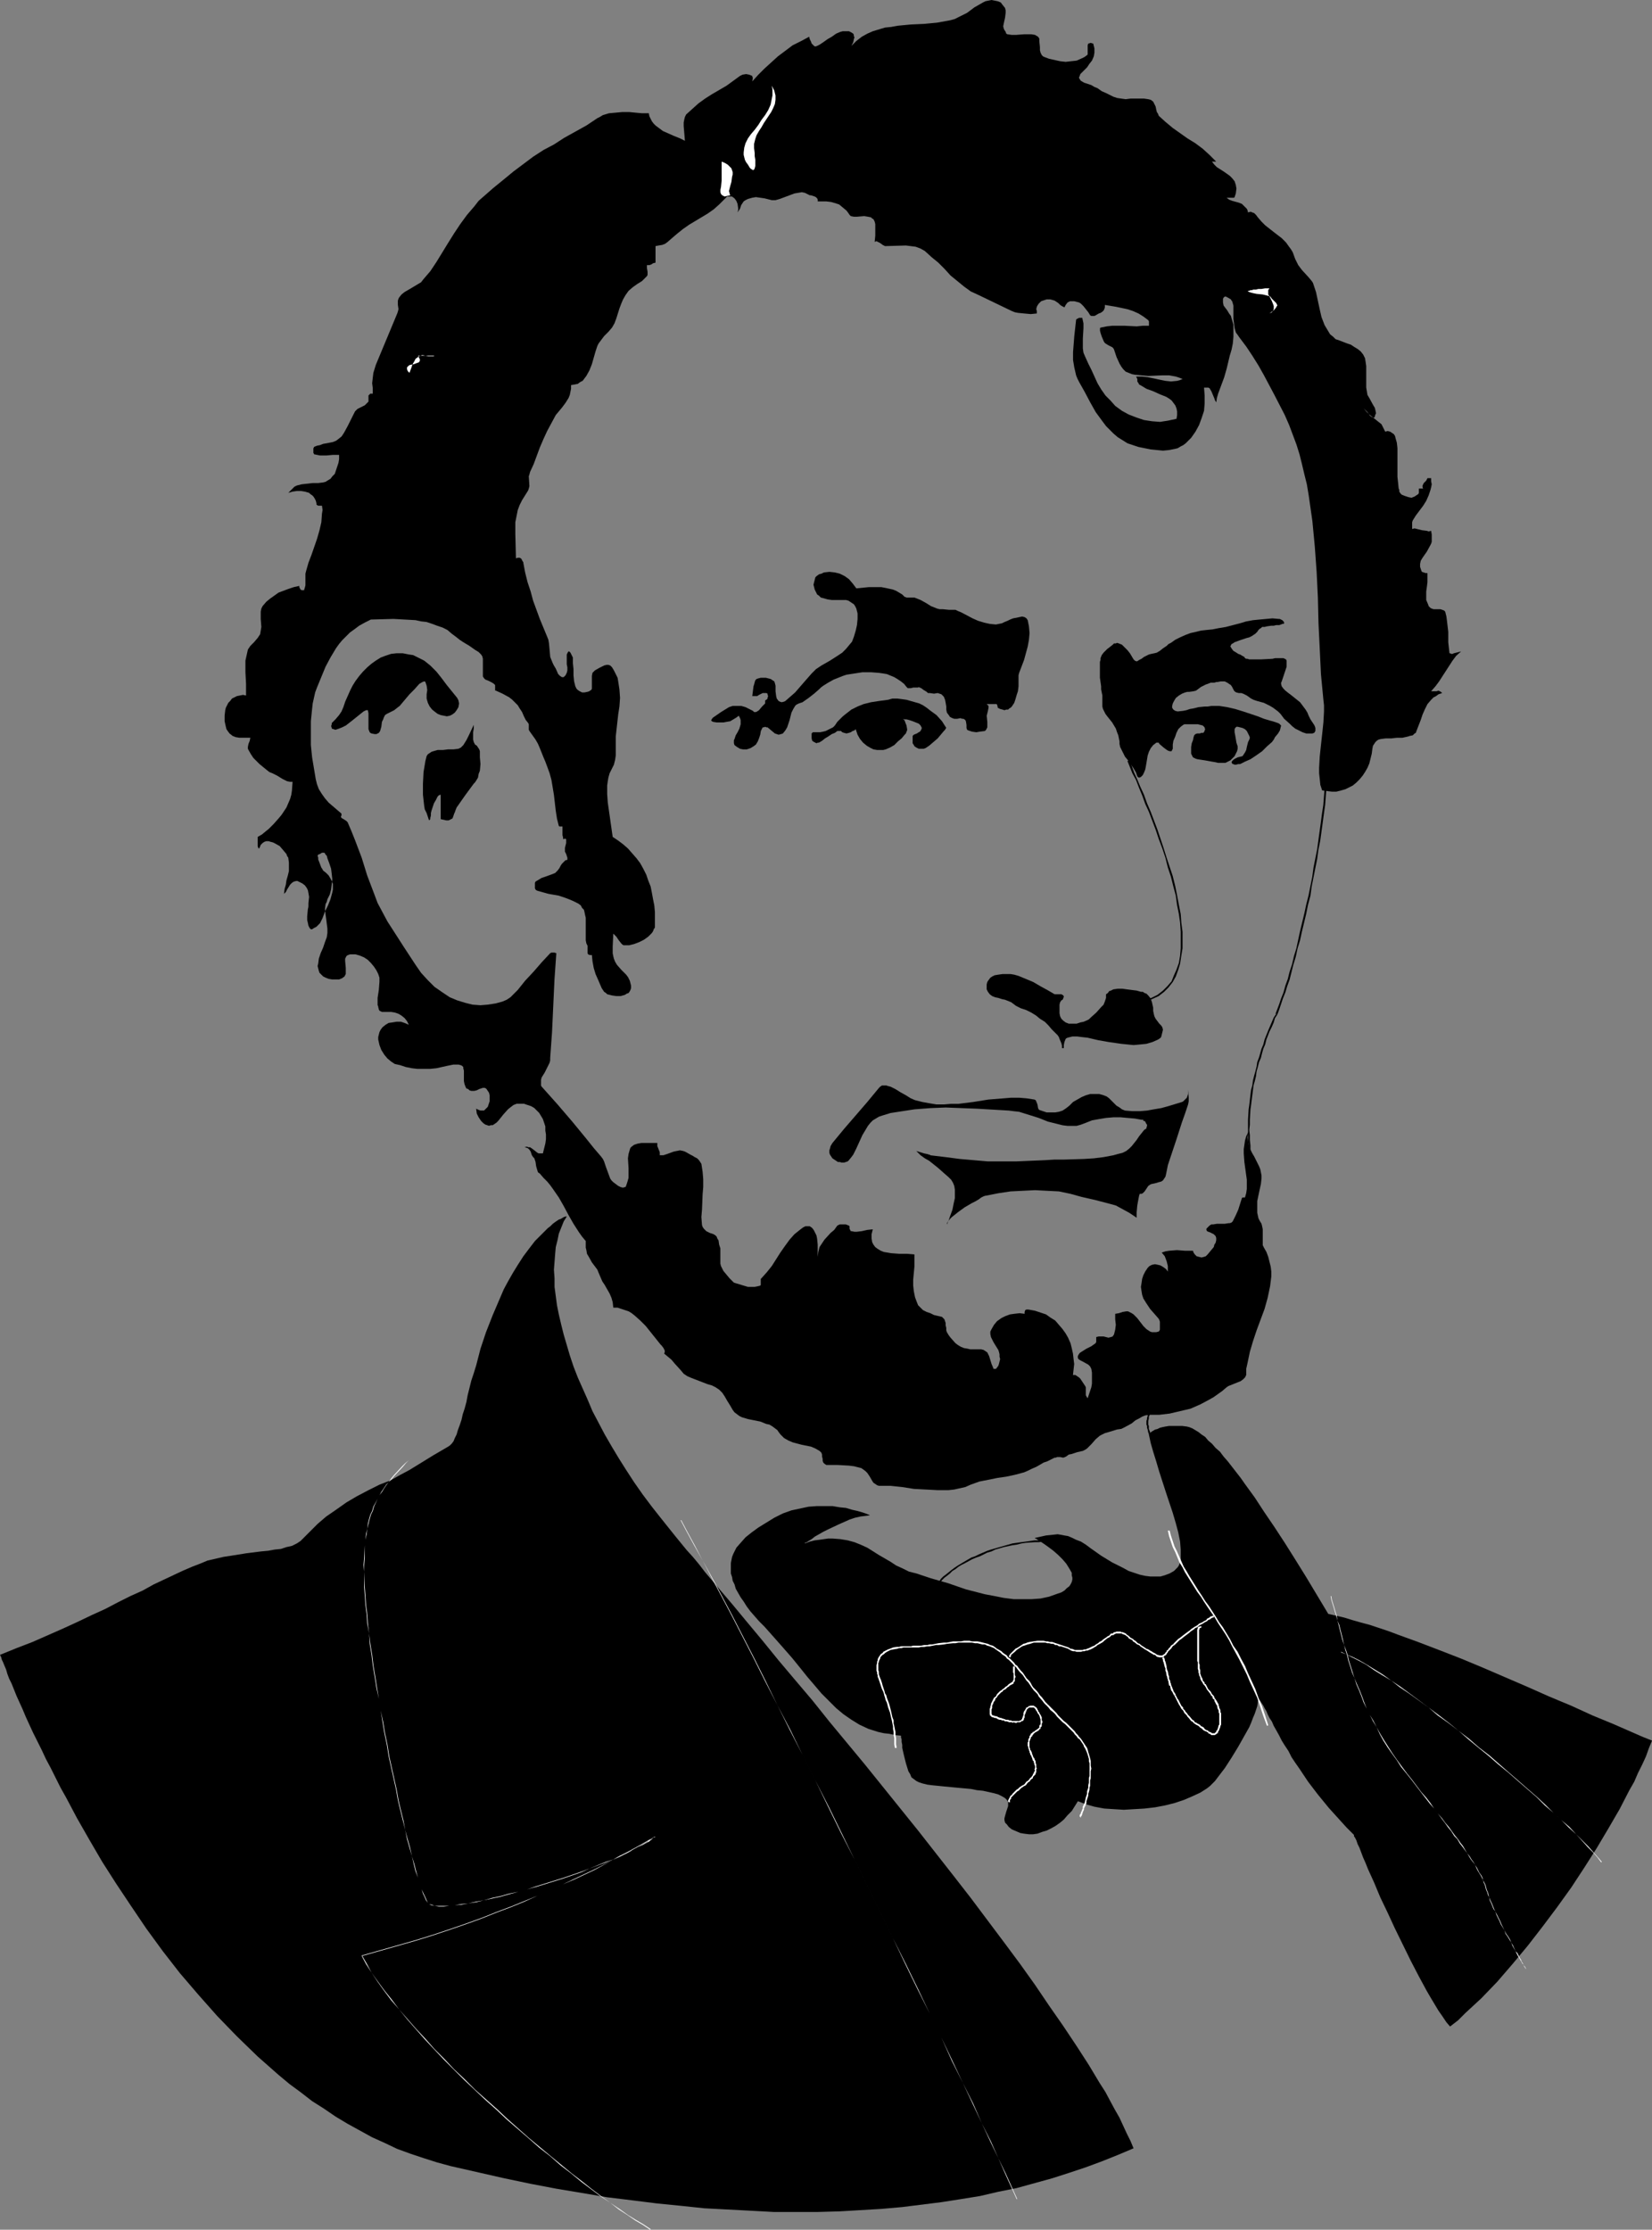 <?xml version="1.0" encoding="UTF-8" standalone="no"?>
<svg
   version="1.0"
   width="115.389mm"
   height="155.711mm"
   id="svg59"
   sodipodi:docname="Abraham Lincoln 16.wmf"
   xmlns:inkscape="http://www.inkscape.org/namespaces/inkscape"
   xmlns:sodipodi="http://sodipodi.sourceforge.net/DTD/sodipodi-0.dtd"
   xmlns="http://www.w3.org/2000/svg"
   xmlns:svg="http://www.w3.org/2000/svg">
  <rect width="100%" height="100%" fill="#808080" stroke="none"/>
  <sodipodi:namedview
     id="namedview59"
     pagecolor="#ffffff"
     bordercolor="#000000"
     borderopacity="0.25"
     inkscape:showpageshadow="2"
     inkscape:pageopacity="0.0"
     inkscape:pagecheckerboard="0"
     inkscape:deskcolor="#d1d1d1"
     inkscape:document-units="mm" />
  <defs
     id="defs1">
    <pattern
       id="WMFhbasepattern"
       patternUnits="userSpaceOnUse"
       width="6"
       height="6"
       x="0"
       y="0" />
  </defs>
  <path
     style="fill:#000000;fill-opacity:1;fill-rule:evenodd;stroke:none"
     d="m 249.809,192.132 -1.131,-1.778 -1.454,-1.616 -1.777,-1.293 -0.808,-0.646 -0.97,-0.646 -0.97,-0.485 -1.131,-0.323 -1.131,-0.323 -1.131,-0.323 -1.131,-0.162 -1.293,-0.162 h -1.293 l -1.131,0.323 -2.424,0.323 -2.101,0.323 -1.939,0.485 -1.616,0.646 -1.616,0.808 -1.454,1.131 -0.808,0.646 -0.646,0.646 -0.808,0.808 -0.646,0.97 -0.485,0.485 -0.646,0.323 -0.646,0.323 -0.646,0.323 -0.646,0.162 -0.808,0.162 h -0.646 -0.646 -0.323 -0.323 l -0.162,0.162 -0.162,0.162 v 0.646 0.646 l 0.162,0.646 0.485,0.323 0.323,0.162 0.323,0.162 0.323,-0.162 h 0.323 l 0.808,-0.485 0.808,-0.646 0.808,-0.485 0.97,-0.646 0.808,-0.323 0.646,-0.485 h 0.808 0.162 l 0.323,0.323 0.485,0.162 0.646,0.162 0.646,-0.162 0.485,-0.162 0.485,-0.323 0.485,-0.162 0.162,-0.162 0.162,-0.162 0.485,1.454 0.646,1.131 0.808,0.97 0.97,0.808 0.808,0.485 0.97,0.485 0.97,0.162 h 1.131 0.485 l 0.646,-0.162 1.131,-0.485 1.131,-0.646 0.97,-0.97 0.97,-0.808 0.808,-0.97 0.323,-0.323 0.162,-0.485 0.162,-0.323 v -0.323 l -0.162,-0.97 -0.323,-0.808 -0.162,-0.485 -0.162,-0.162 -0.162,-0.162 v -0.162 0 l 0.162,0.162 h 0.646 l 0.646,0.162 0.97,0.323 0.808,0.323 0.808,0.323 0.485,0.485 0.162,0.323 0.162,0.323 -0.162,0.485 -0.323,0.485 -0.323,0.162 -0.485,0.323 -0.808,0.323 -0.323,0.323 v 0.323 1.131 0.485 l 0.323,0.485 0.162,0.323 0.485,0.323 0.646,0.323 h 0.808 0.485 l 0.485,-0.162 0.485,-0.323 0.485,-0.323 1.131,-0.97 1.131,-0.97 0.808,-0.97 0.808,-0.97 0.323,-0.323 0.162,-0.323 z"
     id="path1" />
  <path
     style="fill:#000000;fill-opacity:1;fill-rule:evenodd;stroke:none"
     d="m 337.711,163.369 -1.777,-0.162 -1.777,0.162 -1.777,0.162 -1.616,0.162 -1.777,0.323 -1.616,0.485 -3.716,0.97 -1.939,0.323 -1.616,0.323 -1.616,0.162 -1.454,0.162 -1.293,0.323 -1.454,0.323 -1.293,0.485 -1.454,0.646 -1.293,0.646 -1.131,0.808 -0.646,0.323 -0.485,0.485 -0.97,0.646 -0.808,0.646 -0.808,0.485 -0.646,0.162 -0.808,0.162 -0.646,0.162 -0.646,0.323 -0.646,0.323 -0.646,0.485 -0.646,0.323 -0.485,0.323 h -0.323 l -0.323,-0.162 -0.162,-0.162 -0.162,-0.162 -0.485,-0.808 -0.485,-0.808 -0.646,-0.808 -0.808,-0.808 -0.646,-0.646 -0.808,-0.323 -0.485,-0.162 -0.323,0.162 h -0.485 l -0.323,0.323 -0.808,0.646 -0.646,0.485 -0.485,0.485 -0.485,0.485 -0.485,0.646 -0.323,0.808 v 0.485 l -0.162,0.485 v 0.646 0.808 1.454 1.293 l 0.162,1.131 0.162,1.131 v 0.808 l 0.162,0.808 0.162,0.808 v 0.646 1.293 0.97 l 0.162,0.646 0.323,0.646 0.323,0.646 0.485,0.646 1.293,1.616 0.97,1.616 0.323,0.97 0.323,0.808 0.162,0.808 0.162,0.808 v 0.646 l 0.162,0.808 0.646,1.293 0.646,1.293 0.808,0.97 1.454,2.101 0.646,1.131 0.323,0.97 0.162,0.162 0.162,0.162 h 0.162 0.162 l 0.323,-0.162 0.485,-0.485 0.323,-0.646 0.323,-0.808 0.162,-0.808 0.162,-0.97 0.162,-0.97 0.162,-0.97 0.323,-0.97 0.485,-0.97 0.646,-0.808 0.646,-0.485 0.162,-0.162 h 0.323 0.323 l 0.162,0.323 1.131,0.97 0.646,0.485 0.485,0.323 0.485,0.162 h 0.485 l 0.162,-0.323 0.162,-0.323 v -0.323 -0.808 l 0.162,-0.97 0.485,-1.131 0.323,-0.97 0.485,-0.97 0.646,-0.646 0.646,-0.485 0.323,-0.162 h 0.323 1.454 1.777 l 0.646,0.162 0.646,0.162 0.485,0.485 v 0.162 l 0.162,0.323 -0.162,0.323 v 0.162 l -0.323,0.485 h -0.485 l -0.485,0.162 h -0.646 l -0.485,0.162 -0.323,0.323 -0.162,0.485 -0.162,0.808 -0.323,0.808 -0.162,0.97 v 0.808 0.97 l 0.323,0.646 0.162,0.323 0.323,0.162 0.323,0.162 0.485,0.162 2.101,0.323 1.777,0.323 0.97,0.162 0.646,0.162 h 0.808 0.646 0.485 l 0.646,-0.323 0.646,-0.323 0.485,-0.485 0.646,-0.646 0.323,-0.646 0.323,-0.646 0.162,-0.646 v -0.646 l -0.323,-0.97 -0.162,-0.97 -0.162,-0.97 -0.162,-0.808 v -0.808 l 0.162,-0.323 0.162,-0.162 0.162,-0.162 h 0.323 l 0.646,0.162 0.646,0.162 0.646,0.323 0.485,0.485 0.323,0.646 0.323,0.646 0.162,0.485 -0.162,0.485 -0.323,0.646 -0.162,0.646 -0.162,0.646 -0.162,0.808 -0.323,0.646 -0.323,0.485 -0.323,0.485 -0.646,0.162 -0.646,0.162 -0.646,0.323 -0.485,0.323 -0.323,0.323 -0.162,0.323 0.162,0.323 0.162,0.162 h 0.162 l 0.323,0.162 h 0.323 l 0.646,-0.162 h 0.485 l 0.646,-0.323 0.646,-0.323 1.454,-0.646 1.454,-0.97 1.616,-1.131 1.293,-1.293 1.293,-1.131 0.485,-0.646 0.323,-0.646 0.808,-0.97 0.485,-0.808 0.162,-0.646 0.162,-0.646 -0.323,-0.323 -0.162,-0.162 -0.323,-0.162 -0.485,-0.162 -0.485,-0.162 -0.485,-0.162 -0.646,-0.162 -1.616,-0.485 -1.616,-0.646 -1.939,-0.646 -1.939,-0.646 -2.101,-0.646 -2.101,-0.485 -2.101,-0.323 h -2.101 l -0.97,0.162 h -0.808 l -1.616,0.162 -1.293,0.323 -0.97,0.162 -0.97,0.323 -0.808,0.162 -1.454,0.162 -0.646,-0.162 -0.485,-0.323 -0.323,-0.485 v -0.485 l 0.162,-0.646 0.323,-0.646 0.485,-0.808 0.808,-0.646 0.808,-0.485 0.808,-0.323 0.646,-0.162 h 0.485 l 1.131,-0.162 0.646,-0.162 0.646,-0.485 0.646,-0.485 0.646,-0.323 0.646,-0.323 0.485,-0.162 0.808,-0.323 h 0.97 l 0.485,-0.162 h 0.323 l 0.808,-0.162 h 0.646 0.485 l 0.646,0.323 0.485,0.323 0.485,0.323 0.323,0.485 0.485,0.97 0.323,0.323 0.323,0.162 0.646,0.162 h 0.646 l 0.485,0.162 0.97,0.485 1.131,0.808 0.646,0.323 0.97,0.323 1.777,0.485 1.616,0.808 0.808,0.485 0.646,0.485 0.646,0.485 0.646,0.646 0.97,1.293 1.454,1.293 0.646,0.646 0.808,0.646 0.97,0.485 0.97,0.485 0.97,0.323 h 0.808 0.808 l 0.485,-0.162 0.323,-0.485 v -0.162 -0.323 -0.323 l -0.162,-0.485 -0.162,-0.323 -0.323,-0.485 -0.646,-0.97 -0.485,-0.97 -0.323,-0.808 -0.485,-0.808 -0.97,-1.293 -0.485,-0.646 -0.808,-0.646 -1.616,-1.293 -0.646,-0.485 -0.808,-0.646 -0.485,-0.485 -0.485,-0.646 -0.162,-0.646 v -0.323 l 0.162,-0.323 0.323,-0.97 0.323,-0.97 0.323,-0.97 0.323,-0.97 v -0.97 -0.323 -0.323 l -0.162,-0.323 -0.323,-0.162 -0.323,-0.162 h -0.485 -1.131 -0.646 l -0.646,0.162 -3.07,0.162 h -1.293 -1.293 -0.485 l -0.485,-0.162 h -0.323 l -0.323,-0.162 -0.162,-0.323 -0.323,-0.162 -0.808,-0.485 -0.485,-0.162 -0.485,-0.323 -0.808,-0.485 -0.485,-0.646 -0.162,-0.323 -0.162,-0.162 0.162,-0.323 0.162,-0.323 0.323,-0.162 0.485,-0.323 1.293,-0.485 0.97,-0.323 0.97,-0.323 0.646,-0.162 0.646,-0.323 0.485,-0.323 0.485,-0.323 0.485,-0.485 0.323,-0.485 0.323,-0.323 0.323,-0.162 0.323,-0.323 h 0.646 l 0.646,-0.162 1.131,-0.162 h 0.646 l 0.646,-0.162 h 0.808 l 0.485,-0.162 0.323,-0.162 h 0.323 l 0.162,-0.162 v -0.162 l -0.162,-0.323 -0.323,-0.323 -0.323,-0.162 -0.323,-0.162 z"
     id="path2" />
  <path
     style="fill:#000000;fill-opacity:1;fill-rule:evenodd;stroke:none"
     d="m 241.407,181.305 h 0.97 l 0.808,0.323 0.646,0.485 0.808,0.485 0.323,0.323 h 0.485 l 1.131,0.162 0.97,-0.162 0.485,0.162 0.485,0.162 0.323,0.323 0.323,0.323 0.323,0.808 0.162,0.808 0.162,0.97 v 0.808 l 0.162,0.808 0.485,0.646 0.323,0.485 0.323,0.162 0.323,0.162 0.485,0.162 h 0.808 l 0.808,-0.162 0.485,0.162 h 0.323 l 0.485,0.323 0.162,0.323 0.162,0.97 v 0.808 l 0.162,0.485 0.323,0.162 0.97,0.323 1.131,0.162 0.97,-0.162 1.293,-0.162 0.162,-0.162 0.162,-0.162 0.323,-0.646 v -1.454 l -0.162,-1.616 0.162,-0.646 0.162,-0.646 0.162,-0.808 v -0.646 l -0.162,0.162 v -0.162 l -0.323,-0.323 v 0 h -0.162 1.293 1.454 l 0.162,0.162 0.162,0.646 v 0.162 l 0.646,0.323 0.646,0.162 0.485,0.162 0.485,-0.162 h 0.485 l 0.323,-0.323 0.323,-0.162 0.323,-0.323 0.646,-0.97 0.323,-0.97 0.323,-1.131 0.323,-0.97 0.162,-1.293 v -2.424 -0.485 l 0.162,-0.646 1.293,-3.393 0.485,-1.778 0.485,-1.778 0.323,-1.778 0.162,-1.778 -0.162,-1.778 -0.323,-1.616 -0.323,-0.485 -0.485,-0.323 -0.646,-0.162 -0.808,0.162 -0.808,0.162 -0.808,0.162 -0.808,0.323 -0.646,0.323 -0.808,0.323 -0.646,0.323 -0.808,0.162 -0.808,0.162 -1.616,-0.162 -1.454,-0.323 -1.616,-0.485 -1.454,-0.646 -3.07,-1.616 -0.808,-0.323 -0.646,-0.323 h -1.777 l -1.616,-0.162 h -0.808 l -0.646,-0.162 -1.616,-0.646 -1.293,-0.808 -1.454,-0.808 -0.808,-0.323 -0.808,-0.323 h -0.808 -0.646 -0.646 l -0.323,-0.162 h -0.162 l -0.646,-0.646 -0.808,-0.485 -0.808,-0.485 -0.808,-0.323 -1.454,-0.323 -1.616,-0.323 h -1.777 -1.616 l -3.232,0.323 -0.97,-1.293 -0.97,-1.131 -1.131,-0.808 -1.293,-0.646 -1.293,-0.323 -1.454,-0.162 -1.454,0.162 -0.646,0.323 -0.646,0.162 -0.646,0.485 -0.323,0.323 -0.162,0.646 -0.162,0.646 -0.162,0.646 0.162,0.646 0.162,0.646 0.323,0.646 0.323,0.646 0.485,0.323 0.485,0.485 0.646,0.162 1.131,0.323 1.131,0.162 h 2.585 1.131 l 0.646,0.162 0.485,0.323 0.485,0.323 0.485,0.323 0.323,0.485 0.323,0.646 0.162,0.646 0.162,0.646 v 1.454 l -0.162,1.616 -0.323,1.454 -0.485,1.616 -0.485,1.293 -0.808,0.97 -0.808,0.97 -0.97,0.97 -0.97,0.646 -2.262,1.454 -2.262,1.293 -1.454,0.97 -1.131,1.131 -2.262,2.585 -2.101,2.424 -1.293,1.131 -1.293,1.131 -0.323,0.162 -0.646,0.162 -0.485,-0.162 -0.323,-0.162 -0.485,-0.646 -0.162,-0.646 -0.162,-1.293 v -1.454 l -0.162,-0.646 -0.162,-0.485 -0.485,-0.323 -0.485,-0.323 -0.646,-0.162 -0.646,-0.162 h -0.646 -0.646 l -0.646,0.162 -0.485,0.162 -0.323,0.323 -0.162,0.485 -0.162,0.646 -0.162,0.485 -0.162,1.293 -0.162,1.293 h 0.646 0.646 l 0.485,-0.323 0.646,-0.323 0.323,-0.162 h 0.485 0.485 l 0.323,0.162 v 0.323 l 0.162,0.323 -0.162,0.323 v 0.323 l -0.323,0.323 -0.323,0.162 v 0.485 0.162 0.162 l -0.808,0.808 -0.808,0.97 -0.485,0.323 -0.323,0.162 h -0.485 l -0.323,-0.323 -0.97,-0.485 -0.97,-0.485 -1.131,-0.323 h -1.131 -1.131 l -0.97,0.323 -2.101,1.293 -2.101,1.454 -0.162,0.162 -0.323,0.485 v 0.162 l 0.162,0.162 v 0 l 0.323,0.162 0.97,0.162 h 0.97 0.808 l 0.808,-0.162 0.97,-0.162 0.808,-0.485 0.808,-0.485 0.646,-0.485 0.323,0.646 0.162,0.485 v 0.646 0.485 l -0.323,1.131 -0.485,0.97 -0.485,0.808 -0.323,0.97 -0.162,0.323 v 0.485 0.323 l 0.162,0.485 0.646,0.485 0.808,0.485 0.808,0.162 h 0.97 l 0.97,-0.323 0.808,-0.485 0.646,-0.485 0.485,-0.808 0.323,-0.808 0.323,-0.97 0.162,-0.97 0.485,-0.97 h 0.323 l 0.323,-0.162 0.323,0.162 h 0.323 l 0.97,0.808 0.97,0.808 0.485,0.162 0.485,0.162 0.646,-0.162 0.485,-0.162 0.646,-0.808 0.485,-0.808 0.323,-0.97 0.323,-0.97 0.485,-1.939 0.485,-0.97 0.485,-0.808 0.323,-0.323 0.646,-0.323 0.97,-0.323 1.616,-1.131 1.454,-1.131 1.293,-1.131 0.485,-0.485 0.646,-0.485 1.293,-0.808 1.454,-0.808 1.616,-0.646 0.808,-0.323 0.97,-0.323 2.101,-0.323 2.101,-0.323 h 2.262 l 2.101,0.162 1.131,0.162 0.97,0.162 1.939,0.808 0.808,0.485 0.97,0.646 0.808,0.646 0.646,0.808 0.323,0.323 h 0.485 0.323 l 0.646,-0.162 h 0.162 0.485 0.485 0.162 l 0.162,-0.162 z"
     id="path3" />
  <path
     style="fill:#000000;fill-opacity:1;fill-rule:evenodd;stroke:none"
     d="m 279.379,79.988 -0.485,-0.323 -0.485,-0.323 -1.131,-0.323 h -0.97 l -0.97,0.323 -0.485,0.162 -0.323,0.323 -0.323,0.323 -0.323,0.485 -0.162,0.323 -0.162,0.646 0.162,0.485 v 0.646 l -1.616,0.162 -1.777,-0.162 -1.616,-0.162 -0.808,-0.162 -0.808,-0.323 -8.726,-4.201 -2.101,-0.97 -1.777,-1.293 -1.777,-1.454 -1.777,-1.454 -1.616,-1.778 -1.616,-1.616 -1.777,-1.454 -1.777,-1.616 -1.131,-0.646 -1.293,-0.485 -1.293,-0.162 -1.293,-0.162 -5.494,0.162 -0.323,-0.162 -0.323,-0.162 -0.646,-0.485 -0.646,-0.323 -0.323,-0.162 -0.485,0.162 0.162,-1.616 v -1.616 -0.808 -0.646 l -0.162,-0.646 -0.323,-0.646 -0.323,-0.162 -0.323,-0.323 -0.808,-0.162 -0.97,-0.162 -1.939,0.162 h -0.808 l -0.808,-0.162 -0.162,-0.162 -0.162,-0.162 -0.323,-0.485 -0.485,-0.646 -0.97,-0.808 -0.97,-0.808 -0.97,-0.323 -1.131,-0.323 -1.293,-0.162 h -2.262 v -0.485 l -0.162,-0.323 -0.323,-0.323 -0.323,-0.162 -0.485,-0.162 -0.485,-0.162 h -0.323 l -0.323,-0.162 -0.97,-0.485 -0.808,-0.162 -0.97,0.162 -0.97,0.162 -3.878,1.454 -1.131,0.323 h -0.97 l -1.939,-0.485 -1.131,-0.162 -1.131,-0.162 -0.97,0.162 -1.131,0.323 -0.646,0.323 -0.485,0.323 -0.323,0.485 -0.323,0.485 -0.323,0.97 -0.323,0.485 -0.323,0.485 0.162,-0.646 V 54.941 l -0.162,-1.131 -0.323,-0.808 -0.485,-0.646 -0.646,-0.485 h -0.646 -0.323 -0.323 l -0.323,0.323 -0.323,0.323 -1.454,1.454 -1.454,1.293 -1.616,1.131 -1.616,0.97 -3.232,1.939 -1.616,1.131 -1.616,1.293 -1.131,0.97 -1.293,1.131 -0.646,0.485 -0.808,0.323 -0.97,0.162 -0.808,0.162 v 4.363 l -0.646,0.162 -0.485,0.323 -0.485,0.162 h -0.323 -0.323 v 0.808 l 0.162,0.97 v 0.808 l -0.162,0.323 -0.162,0.162 -1.131,1.131 -1.293,0.808 -1.131,0.808 -1.131,0.97 -0.808,1.131 -0.646,1.131 -0.485,1.131 -0.485,1.293 -0.808,2.585 -0.485,1.293 -0.646,1.131 -0.97,1.131 -1.131,1.131 -0.97,1.293 -0.485,0.646 -0.323,0.646 -0.485,1.454 -0.97,3.393 -0.646,1.616 -0.808,1.454 -0.485,0.646 -0.485,0.646 -0.646,0.323 -0.646,0.485 -0.808,0.162 -0.97,0.162 v 0.97 l -0.162,0.808 -0.162,0.808 -0.323,0.808 -0.808,1.293 -0.97,1.293 -1.616,1.939 -1.131,2.101 -1.131,2.101 -0.97,2.101 -0.97,2.262 -1.616,4.363 -0.97,2.101 -0.162,0.646 -0.162,0.485 0.162,2.585 -0.162,0.646 -0.162,0.485 -0.808,1.293 -0.808,1.293 -0.646,1.293 -0.485,1.293 -0.323,1.616 -0.323,1.616 v 1.454 1.616 l 0.162,6.464 0.485,-0.162 h 0.485 l 0.323,0.162 0.162,0.162 0.323,0.646 0.162,0.162 v 0.162 l 0.485,2.585 0.646,2.585 0.808,2.424 0.646,2.424 1.777,4.848 1.939,4.686 0.323,0.808 0.162,0.97 0.162,1.778 0.162,1.778 0.323,0.808 0.323,0.808 0.323,0.646 0.485,0.808 0.646,1.454 0.485,0.485 0.485,0.323 h 0.162 0.323 l 0.162,-0.162 0.323,-0.323 0.323,-0.646 0.162,-0.646 v -0.808 l -0.162,-0.808 v -1.778 -0.808 l 0.323,-0.646 0.162,-0.162 h 0.162 l 0.162,0.162 0.162,0.162 0.323,0.646 0.323,0.646 v 1.454 l 0.162,1.616 v 1.616 l 0.162,1.616 0.162,0.646 0.162,0.646 0.323,0.646 0.323,0.323 0.485,0.323 0.646,0.323 h 0.646 l 0.808,-0.162 0.485,-0.162 0.162,-0.162 0.323,-0.162 0.162,-0.323 v -0.808 -0.808 -0.97 -0.808 l 0.162,-0.808 0.323,-0.323 0.323,-0.323 1.131,-0.646 0.646,-0.323 0.646,-0.323 0.646,-0.162 h 0.485 l 0.485,0.162 0.485,0.485 0.485,0.808 0.485,0.97 0.485,0.97 0.162,0.97 0.323,2.101 0.162,2.262 -0.162,2.262 -0.323,2.101 -0.485,4.363 -0.162,1.454 v 3.878 1.131 l -0.162,1.131 -0.323,1.293 -0.646,1.293 -0.485,0.97 -0.323,1.131 -0.162,0.97 -0.162,1.131 v 2.262 l 0.162,2.262 0.646,4.525 0.323,2.262 0.323,2.262 1.454,0.97 1.293,0.97 1.293,1.131 1.131,1.293 1.131,1.293 0.97,1.293 0.808,1.454 0.808,1.616 0.485,1.454 0.646,1.616 0.323,1.616 0.323,1.778 0.323,1.616 0.162,1.778 v 1.778 1.616 0.646 l -0.323,0.485 -0.162,0.485 -0.323,0.485 -0.97,0.97 -1.131,0.808 -1.293,0.646 -1.293,0.485 -1.293,0.323 h -1.454 l -0.323,-0.162 -0.323,-0.323 -0.646,-0.808 -0.646,-0.97 -0.323,-0.323 -0.485,-0.485 -0.162,3.393 v 1.778 l 0.162,0.808 0.162,0.646 0.323,0.808 0.485,0.808 1.131,1.293 1.293,1.293 0.485,0.646 0.485,0.97 0.162,0.646 0.162,0.646 v 0.646 l -0.162,0.485 -0.162,0.323 -0.323,0.485 -0.485,0.162 -0.485,0.323 -1.131,0.323 h -1.131 l -1.131,-0.162 -1.293,-0.323 -0.323,-0.323 -0.485,-0.323 -0.646,-0.97 -0.485,-1.131 -0.485,-1.131 -0.646,-1.454 -0.485,-1.616 -0.323,-1.778 -0.162,-1.616 h -0.323 -0.162 l -0.485,-0.162 -0.162,-0.323 v -0.485 -0.808 -0.323 -0.323 l -0.323,-0.646 -0.162,-0.808 v -1.454 -1.454 -1.616 -1.454 l -0.162,-0.646 -0.162,-0.808 -0.162,-0.646 -0.485,-0.485 -0.323,-0.646 -0.646,-0.485 -1.293,-0.646 -1.131,-0.485 -1.293,-0.485 -1.454,-0.485 -2.747,-0.485 -2.909,-0.808 -0.323,-0.162 -0.162,-0.162 -0.162,-0.323 v -0.485 -0.646 -0.323 l 0.162,-0.323 0.808,-0.485 0.808,-0.485 0.97,-0.323 1.777,-0.646 0.808,-0.323 0.646,-0.646 0.485,-0.646 0.323,-0.646 0.323,-0.485 0.323,-0.323 0.323,-0.323 0.323,-0.323 h 0.323 l 0.162,-0.162 v -0.323 -0.162 l -0.162,-0.485 -0.162,-0.485 -0.323,-0.646 v -0.323 -0.646 l 0.162,-0.646 0.162,-0.646 v -0.97 l -0.162,-0.162 h -0.162 -0.162 l -0.162,0.162 v 0 l -0.162,-0.162 v -0.323 l -0.162,-0.646 v -2.424 0 0.162 h -0.808 l -0.162,-0.162 -0.485,-1.939 -0.323,-2.101 -0.485,-4.201 -0.323,-1.939 -0.323,-1.939 -0.485,-1.778 -0.646,-1.778 -0.485,-1.293 -0.485,-1.131 -0.97,-2.424 -0.485,-1.131 -0.646,-1.131 -0.808,-1.131 -0.808,-1.131 -0.162,-0.323 v -0.162 -0.485 -0.646 -0.162 l -0.162,-0.323 -0.646,-0.808 -0.485,-0.97 -0.485,-1.131 -0.646,-0.97 -0.485,-0.808 -1.454,-1.454 -0.808,-0.646 -1.777,-0.97 -1.777,-0.808 h -0.162 v -0.162 -0.485 -0.485 -0.323 l -0.323,-0.323 -0.485,-0.323 -0.97,-0.485 -0.808,-0.323 -0.323,-0.323 -0.323,-0.485 v -0.808 -1.616 -0.808 -0.808 -0.646 l -0.162,-0.646 -0.323,-0.485 -0.646,-0.646 -0.808,-0.485 -1.616,-1.131 -1.616,-0.97 -0.97,-0.646 -0.808,-0.646 -1.293,-0.97 -1.131,-0.97 -1.293,-0.646 -1.454,-0.485 -1.293,-0.485 -1.454,-0.485 -1.454,-0.162 -1.454,-0.323 -2.909,-0.162 -2.909,-0.162 -5.979,0.162 -1.616,0.808 -1.454,0.808 -1.293,0.97 -1.131,0.808 -1.131,1.131 -0.97,0.97 -0.808,0.97 -0.808,1.131 -1.454,2.424 -1.293,2.424 -1.131,2.747 -1.131,2.747 -0.485,1.293 -0.323,1.454 -0.323,1.454 -0.162,1.454 -0.323,3.232 v 3.07 3.232 l 0.323,3.232 0.485,2.909 0.485,2.909 0.323,1.293 0.485,1.293 0.808,1.293 0.808,1.131 0.97,1.131 1.131,0.97 2.262,1.939 v 0.162 0.162 0.162 l -0.162,0.323 0.162,0.323 0.808,0.485 0.485,0.323 0.323,0.323 0.97,2.262 0.97,2.424 1.777,4.686 1.454,4.686 1.777,4.686 0.97,2.585 1.293,2.424 1.293,2.424 1.454,2.262 2.909,4.525 3.07,4.686 1.454,2.101 1.777,1.939 1.777,1.778 2.101,1.454 1.939,1.293 1.939,0.808 2.101,0.646 1.939,0.485 2.101,0.162 1.939,-0.162 2.101,-0.323 1.777,-0.485 1.131,-0.485 0.97,-0.646 0.97,-0.97 0.97,-0.97 1.939,-2.424 2.262,-2.424 2.101,-2.424 2.262,-2.424 0.323,-0.162 h 0.808 l 0.485,0.162 -0.485,6.948 -0.323,6.948 -0.323,6.948 -0.485,6.787 v 0.646 l -0.162,0.646 -0.646,1.293 -0.646,1.293 -0.808,1.293 -0.162,0.646 v 0.808 0.646 l 0.162,0.323 0.162,0.162 4.04,4.525 3.878,4.525 3.716,4.525 1.939,2.424 1.939,2.262 0.485,0.646 0.323,0.646 0.485,1.454 1.131,3.07 0.323,0.485 0.485,0.485 0.646,0.485 0.646,0.485 0.646,0.323 0.646,0.162 0.485,-0.162 h 0.162 l 0.162,-0.323 0.323,-0.97 0.323,-1.131 v -1.293 -1.293 l -0.162,-2.585 0.162,-1.131 0.323,-1.131 0.162,-0.485 0.323,-0.323 0.646,-0.485 0.97,-0.323 0.97,-0.162 h 4.201 v 0.323 0.485 l 0.323,0.808 0.323,0.808 v 0.485 0.323 h 0.97 l 0.97,-0.323 1.777,-0.646 0.808,-0.162 0.808,-0.162 0.808,0.162 0.485,0.162 0.323,0.162 1.131,0.646 0.646,0.323 0.485,0.323 0.646,0.323 0.485,0.485 0.323,0.485 0.323,0.485 0.323,2.101 0.162,1.939 v 2.101 l -0.162,1.939 -0.162,4.04 -0.162,1.939 0.162,2.101 0.162,0.485 0.323,0.485 0.323,0.323 0.323,0.323 0.97,0.485 0.97,0.323 0.485,0.323 0.323,0.323 0.162,0.485 0.323,0.485 0.162,1.131 0.323,0.97 v 1.616 1.616 0.808 l 0.162,0.646 0.323,0.646 0.323,0.646 0.808,0.97 0.808,0.97 0.808,0.808 0.323,0.323 0.485,0.162 1.616,0.485 1.616,0.485 h 0.97 0.808 l 0.808,-0.162 0.646,-0.162 0.162,-0.162 v -0.162 -0.646 -0.485 -0.323 l 0.162,-0.162 1.454,-1.616 1.293,-1.616 1.131,-1.778 1.131,-1.778 1.131,-1.616 1.293,-1.778 1.293,-1.454 1.616,-1.293 0.646,-0.485 0.646,-0.323 h 0.646 0.485 l 0.485,0.323 0.323,0.323 0.323,0.485 0.323,0.646 0.323,0.646 0.162,0.808 0.162,1.616 v 1.616 1.616 l 0.162,-1.293 0.323,-1.293 0.646,-0.97 0.646,-0.97 1.616,-1.778 0.97,-0.808 0.808,-1.131 0.323,-0.162 0.323,-0.162 h 0.808 0.808 l 0.808,0.323 0.162,0.162 v 0.162 0.485 l 0.162,0.323 0.162,0.323 h 0.162 l 0.808,0.162 h 0.646 l 1.293,-0.162 1.454,-0.323 1.454,-0.162 -0.323,1.293 v 1.131 l 0.162,0.97 0.323,0.646 0.485,0.646 0.646,0.485 0.808,0.485 0.808,0.323 0.97,0.162 0.97,0.162 2.101,0.162 h 2.101 l 1.939,0.162 v 3.232 l -0.323,3.393 v 1.616 l 0.162,1.454 0.323,1.616 0.485,1.293 0.323,0.808 0.646,0.646 0.646,0.646 0.97,0.485 0.97,0.323 0.97,0.485 2.101,0.485 0.323,0.323 0.323,0.323 0.162,0.485 0.162,0.485 v 0.646 l 0.162,0.646 v 0.646 l 0.162,0.485 0.485,0.808 0.485,0.646 1.293,1.454 0.646,0.485 0.808,0.485 0.808,0.323 0.97,0.162 0.646,0.162 h 0.808 2.101 l 0.646,0.162 0.485,0.323 0.485,0.323 0.485,0.97 0.646,2.101 0.485,1.131 v 0.162 h 0.646 l 0.162,-0.162 0.485,-0.646 0.162,-0.485 0.162,-0.646 0.162,-0.646 -0.162,-0.646 v -0.646 l -0.162,-0.646 -0.162,-0.485 -0.808,-1.293 -0.485,-0.808 -0.323,-0.646 -0.323,-0.646 -0.162,-0.808 v -0.646 l 0.323,-0.646 0.646,-1.131 0.808,-0.97 1.131,-0.808 0.97,-0.485 1.293,-0.485 1.131,-0.162 1.454,-0.162 1.293,0.162 v -0.485 l 0.162,-0.485 0.323,-0.162 h 0.485 l 1.777,0.323 1.454,0.485 1.454,0.485 1.131,0.808 1.293,0.808 0.97,1.131 0.97,1.131 0.808,1.131 0.646,1.131 0.646,1.454 0.323,1.293 0.323,1.454 0.162,1.454 0.162,1.293 -0.162,1.454 -0.162,1.454 h 0.646 l 0.485,0.323 0.485,0.323 0.323,0.323 0.323,0.485 0.323,0.485 0.646,0.97 0.162,0.323 v 0.323 0.485 1.293 l 0.162,0.323 0.323,0.485 0.646,-1.939 0.323,-0.97 0.162,-0.97 v -0.97 -0.97 -0.97 l -0.162,-0.97 -0.162,-0.323 -0.162,-0.323 -0.485,-0.485 -1.454,-0.808 -0.646,-0.323 -0.485,-0.323 -0.162,-0.323 v -0.162 -0.323 l 0.162,-0.323 0.323,-0.485 0.485,-0.323 1.293,-0.808 1.293,-0.646 1.131,-0.808 0.162,-0.323 v -0.97 -0.323 l 0.646,-0.162 h 0.646 0.646 l 0.646,0.162 0.646,0.162 0.646,-0.162 0.485,-0.162 0.162,-0.323 0.162,-0.162 0.162,-0.646 0.162,-0.646 0.162,-1.293 -0.162,-1.454 v -1.454 l 0.97,-0.162 0.97,-0.323 0.97,-0.162 h 0.485 l 0.323,0.162 0.646,0.323 0.485,0.323 0.97,0.97 1.616,2.101 0.808,0.808 0.485,0.323 0.485,0.323 0.485,0.162 h 0.485 0.646 l 0.646,-0.162 0.162,-0.162 0.162,-0.323 v -0.485 -0.485 -1.131 l -0.162,-0.485 -0.162,-0.323 -1.131,-1.293 -1.131,-1.293 -0.97,-1.454 -0.808,-1.293 -0.323,-0.97 -0.162,-0.97 -0.162,-1.131 0.162,-0.97 0.162,-1.131 0.323,-0.97 0.485,-0.97 0.646,-0.97 0.485,-0.485 0.646,-0.323 0.808,-0.162 0.808,0.162 0.646,0.162 0.808,0.485 0.646,0.485 0.485,0.646 v -0.646 -0.808 l -0.162,-0.646 -0.162,-0.646 -0.485,-1.293 -0.808,-0.97 0.97,-0.323 0.97,-0.162 2.101,-0.162 2.101,0.162 h 2.101 l 0.162,0.485 0.323,0.485 0.485,0.485 0.646,0.162 0.646,0.162 0.646,-0.162 0.485,-0.162 0.485,-0.485 0.808,-0.97 0.808,-0.97 0.162,-0.646 0.323,-0.485 0.162,-0.646 v -0.646 l -0.162,-0.485 -0.485,-0.485 -0.97,-0.485 -0.485,-0.162 -0.323,-0.162 -0.162,-0.323 v -0.323 l 0.162,-0.162 0.323,-0.323 0.323,-0.323 0.485,-0.323 h 0.485 l 0.97,-0.162 h 2.101 l 0.97,-0.162 h 0.323 l 0.485,-0.162 0.323,-0.323 0.162,-0.323 0.646,-1.293 0.646,-1.454 0.97,-3.07 0.162,-0.162 h 0.646 v 0 l 0.323,-1.131 0.162,-1.131 v -2.424 l -0.646,-4.686 -0.162,-2.262 v -1.131 l 0.162,-1.131 0.162,-1.131 0.323,-1.131 0.485,-0.97 0.646,-0.97 -0.485,0.808 -0.162,0.646 -0.162,0.808 0.162,0.808 0.162,0.97 0.162,0.808 0.808,1.616 0.485,0.808 0.485,0.97 0.808,1.616 0.323,0.808 0.162,0.808 0.162,0.808 v 0.808 l -0.162,1.454 -0.323,1.454 -0.646,3.07 v 1.454 1.616 l 0.323,1.454 0.323,0.646 0.485,0.808 0.162,0.646 0.162,0.808 v 1.616 1.778 0.808 l 0.323,0.646 0.646,1.131 0.485,1.293 0.323,1.293 0.323,1.293 0.162,1.293 v 1.293 l -0.323,2.585 -0.646,3.07 -0.808,2.909 -2.101,5.656 -0.97,2.909 -0.808,2.747 -0.646,3.07 -0.323,1.454 v 1.616 l -0.162,0.323 -0.162,0.323 -0.485,0.485 -0.646,0.485 -0.808,0.323 -0.808,0.323 -0.808,0.323 -0.808,0.323 -0.485,0.323 -1.131,0.97 -1.131,0.808 -1.131,0.808 -1.131,0.646 -2.424,1.293 -2.585,1.131 -2.747,0.646 -2.747,0.646 -2.747,0.323 h -2.747 l -0.97,0.162 -0.808,0.323 -0.808,0.485 -0.97,0.485 -0.97,0.808 -1.777,0.97 -0.97,0.485 -1.131,0.162 -2.101,0.646 -1.131,0.323 -0.646,0.323 -0.646,0.323 -1.131,0.97 -1.131,1.293 -1.131,1.131 -0.485,0.323 -0.646,0.323 -1.454,0.323 -1.454,0.485 -0.808,0.162 -0.646,0.485 -0.323,0.162 -0.485,0.162 -0.808,-0.162 h -0.808 l -0.323,0.162 h -0.323 l -0.97,0.485 -0.97,0.485 -0.97,0.323 -0.808,0.485 -1.131,0.646 -1.131,0.485 -0.97,0.485 -1.131,0.485 -2.424,0.646 -2.262,0.485 -2.262,0.323 -2.424,0.485 -2.424,0.485 -2.262,0.808 -1.454,0.646 -1.454,0.323 -1.454,0.323 -1.454,0.162 h -1.454 -1.616 l -3.07,-0.162 -3.07,-0.162 -3.07,-0.485 -3.07,-0.323 h -3.07 l -0.485,-0.162 -0.485,-0.323 -0.485,-0.323 -0.323,-0.485 -0.646,-1.131 -0.323,-0.485 -0.323,-0.485 -0.485,-0.485 -0.646,-0.485 -0.485,-0.323 -0.646,-0.162 -1.293,-0.323 -1.293,-0.162 -2.909,-0.162 h -1.616 -1.454 l -0.485,-0.323 -0.323,-0.323 -0.162,-0.485 v -0.485 l -0.162,-0.646 v -0.485 l -0.162,-0.485 -0.485,-0.485 -1.131,-0.646 -1.131,-0.485 -2.424,-0.485 -2.424,-0.646 -1.131,-0.485 -1.131,-0.646 -0.485,-0.485 -0.485,-0.485 -0.485,-0.646 -0.323,-0.485 -0.646,-0.485 -0.646,-0.485 -0.808,-0.485 -0.808,-0.162 -1.616,-0.646 -1.616,-0.323 -1.616,-0.323 -1.616,-0.485 -0.646,-0.323 -0.646,-0.485 -0.646,-0.485 -0.485,-0.646 -0.646,-1.131 -0.808,-1.293 -0.646,-1.131 -0.646,-0.97 -0.808,-0.808 -0.97,-0.646 -0.97,-0.485 -1.131,-0.323 -2.101,-0.808 -2.101,-0.808 -1.131,-0.485 -0.97,-0.646 -0.808,-0.97 -1.616,-1.778 -0.808,-0.97 -0.97,-0.808 -0.97,-0.808 0.162,-0.323 v -0.485 l -0.162,-0.323 -0.162,-0.323 -0.485,-0.646 -0.162,-0.162 -0.162,-0.162 -1.293,-1.616 -1.293,-1.616 -1.293,-1.616 -1.454,-1.454 -1.454,-1.293 -0.808,-0.646 -0.808,-0.485 -0.97,-0.323 -0.97,-0.323 -0.97,-0.323 h -1.131 l -0.162,-1.454 -0.323,-1.131 -0.485,-1.131 -0.646,-1.131 -0.646,-1.131 -0.646,-0.97 -0.485,-1.131 -0.485,-1.131 -0.323,-0.808 -0.485,-0.646 -0.97,-1.293 -0.808,-1.454 -0.485,-0.808 -0.162,-0.97 -0.162,-0.646 v -0.808 -0.646 -0.323 l -0.162,-0.162 -0.808,-0.97 -0.808,-1.131 -1.454,-2.262 -1.293,-2.262 -1.293,-2.424 -1.293,-2.262 -1.454,-2.101 -0.808,-1.131 -0.808,-0.97 -0.97,-0.97 -0.97,-1.131 -0.485,-0.323 -0.162,-0.485 -0.323,-1.131 -0.162,-1.131 -0.162,-0.485 -0.162,-0.485 -0.323,-0.323 -0.323,-0.485 -0.323,-0.97 -0.323,-0.485 -0.323,-0.323 -0.323,-0.162 -0.646,-0.162 0.646,-0.162 0.323,0.162 h 0.485 l 0.485,0.323 0.646,0.485 0.808,0.646 0.323,0.162 h 0.485 0.485 0.162 l 0.323,-1.293 0.323,-1.293 0.162,-1.131 v -1.293 l -0.162,-0.97 v -1.131 l -0.323,-0.97 -0.323,-0.97 -0.485,-0.808 -0.485,-0.808 -0.646,-0.646 -0.646,-0.646 -0.808,-0.485 -0.97,-0.323 -0.97,-0.323 h -1.131 -0.808 l -0.808,0.323 -0.646,0.485 -0.808,0.646 -1.293,1.454 -1.293,1.616 -0.485,0.485 -0.485,0.323 -0.485,0.323 h -0.485 l -0.485,0.162 -0.485,-0.162 -0.485,-0.162 -0.485,-0.323 -0.646,-0.646 -0.646,-0.97 -0.485,-0.97 -0.162,-1.293 0.646,0.323 0.485,0.162 h 0.485 0.485 l 0.323,-0.323 0.323,-0.323 0.323,-0.323 0.162,-0.485 0.323,-0.97 v -1.131 -0.485 l -0.162,-0.646 -0.323,-0.485 -0.323,-0.485 -0.162,-0.162 -0.323,-0.162 h -0.485 l -0.485,0.162 -0.485,0.162 -0.646,0.323 -0.646,0.162 h -0.808 l -0.485,-0.162 -0.323,-0.323 -0.485,-0.162 -0.162,-0.323 -0.323,-0.808 -0.162,-0.808 v -0.97 -1.778 l -0.162,-0.646 v -0.323 l -0.323,-0.323 -0.323,-0.162 -0.646,-0.162 h -0.646 -0.646 l -1.616,0.323 -1.454,0.323 -1.454,0.323 -1.616,0.162 h -1.777 -1.616 l -1.454,-0.162 -1.616,-0.323 -1.454,-0.485 -1.454,-0.323 -0.485,-0.323 -0.485,-0.323 -0.97,-0.808 -0.808,-0.97 -0.808,-1.293 -0.485,-1.293 -0.323,-1.454 v -0.646 l 0.162,-0.646 0.162,-0.646 0.323,-0.646 0.485,-0.646 0.808,-0.646 0.808,-0.485 1.131,-0.162 0.97,-0.162 h 1.131 l 0.97,0.323 1.131,0.485 -0.485,-0.97 -0.646,-0.808 -0.808,-0.646 -0.808,-0.485 -0.97,-0.323 -0.97,-0.162 h -0.97 -1.131 -0.323 l -0.323,-0.162 -0.323,-0.162 -0.162,-0.323 -0.162,-0.646 v -0.162 l -0.162,-0.323 v -0.97 -0.97 l 0.323,-2.101 0.162,-2.101 v -1.131 l -0.323,-0.97 -0.485,-0.97 -0.646,-0.97 -0.808,-0.97 -0.808,-0.808 -0.97,-0.646 -1.131,-0.485 -1.131,-0.323 h -0.97 -0.485 l -0.485,0.162 -0.323,0.162 -0.162,0.162 -0.323,0.646 v 0.646 l 0.162,1.778 v 0.808 0.808 l -0.162,0.323 -0.162,0.323 -0.646,0.485 -0.808,0.323 h -0.808 -0.97 l -0.97,-0.162 -0.808,-0.323 -0.646,-0.323 -0.485,-0.485 -0.485,-0.485 -0.162,-0.485 -0.162,-0.646 -0.162,-0.646 0.162,-0.646 0.162,-1.293 0.485,-1.454 0.646,-1.454 0.485,-1.454 0.485,-1.293 0.162,-1.131 v -1.131 l -0.323,-2.585 -0.162,-1.131 -0.162,-1.454 0.162,-1.293 0.323,-0.646 0.162,-0.646 0.646,-1.293 0.323,-1.293 0.162,-1.293 0.162,-1.454 -0.162,-1.454 -0.162,-1.293 -0.485,-1.454 -0.485,-1.293 -0.162,-0.646 -0.323,-0.323 -0.162,-0.323 -0.162,-0.162 h -0.323 -0.323 l -0.485,0.323 -0.485,0.162 -0.162,0.323 0.162,0.485 v 0.485 l 0.323,0.808 0.485,1.293 0.323,0.485 0.162,0.323 0.808,0.646 0.646,0.646 0.485,0.808 0.323,0.646 0.323,0.808 v 0.808 0.646 l -0.162,0.808 -0.485,1.778 -0.646,1.616 -0.808,1.616 -0.646,1.778 -0.323,0.646 -0.323,0.646 -0.485,0.485 -0.485,0.485 -0.646,0.323 -0.485,0.323 h -0.323 l -0.323,-0.323 -0.323,-0.646 -0.162,-0.808 -0.162,-0.646 v -0.97 l 0.162,-1.778 0.162,-0.808 V 238.347 L 81.6,236.731 l -0.162,-0.97 -0.162,-0.808 -0.323,-0.646 -0.485,-0.646 -0.646,-0.485 -0.97,-0.485 -0.323,-0.162 h -0.323 l -0.646,0.162 -0.485,0.323 -0.485,0.485 -0.808,1.293 -0.323,0.646 -0.485,0.485 0.162,-1.293 0.323,-1.131 0.162,-1.131 0.323,-1.131 0.323,-1.293 v -1.131 -1.131 l -0.162,-1.293 -0.323,-0.485 -0.162,-0.485 -0.808,-0.97 -0.97,-1.131 -1.131,-0.646 -0.646,-0.323 -0.646,-0.162 -0.485,-0.162 h -0.646 l -0.485,0.162 -0.485,0.323 -0.485,0.485 -0.323,0.808 -0.162,0.162 v 0 l -0.162,-0.162 -0.162,-0.485 v -0.485 -1.293 -0.323 -0.323 l 1.131,-0.646 0.97,-0.808 0.808,-0.646 0.646,-0.646 0.646,-0.646 1.293,-1.454 0.808,-0.97 0.646,-0.97 0.646,-0.97 0.485,-1.131 0.485,-1.131 0.323,-1.131 0.162,-1.131 0.162,-2.262 h -0.646 l -0.808,-0.162 -1.293,-0.646 -1.293,-0.808 -1.293,-0.646 -0.808,-0.323 -0.808,-0.646 -1.777,-1.454 -0.808,-0.808 -0.808,-0.808 -0.646,-0.97 -0.646,-1.131 -0.162,-0.323 v -0.485 l 0.162,-0.808 0.323,-0.808 0.162,-0.808 h -1.939 -0.97 l -0.97,-0.162 -0.808,-0.323 -0.808,-0.646 -0.485,-0.646 -0.323,-0.485 -0.162,-0.646 -0.323,-1.454 v -1.454 l 0.162,-1.454 0.162,-0.646 0.323,-0.646 0.323,-0.646 0.485,-0.485 0.485,-0.646 0.646,-0.323 0.646,-0.323 0.808,-0.162 0.808,-0.162 0.808,0.162 v -3.07 l -0.162,-3.07 v -1.616 -1.454 l 0.323,-1.454 0.323,-1.454 0.323,-0.485 0.323,-0.485 0.97,-0.97 0.97,-1.131 0.323,-0.485 0.323,-0.485 0.162,-0.97 0.162,-0.97 -0.162,-2.101 v -0.97 -0.97 l 0.162,-0.808 0.323,-0.646 0.97,-1.131 0.97,-0.808 1.131,-0.808 1.131,-0.808 1.293,-0.485 1.293,-0.485 1.454,-0.485 1.454,-0.323 v 0.323 l 0.162,0.323 0.162,0.323 0.323,0.162 h 0.485 0.162 v -0.162 l 0.162,-0.485 0.162,-0.646 v -1.293 -1.131 -0.646 l 0.162,-0.646 0.646,-2.262 0.808,-2.101 1.454,-4.201 0.646,-2.262 0.485,-2.101 0.162,-2.262 0.162,-0.97 -0.162,-1.131 h -0.485 -0.485 l -0.323,-0.162 -0.162,-0.162 v -0.323 l -0.162,-0.646 -0.323,-0.646 -0.323,-0.485 -0.323,-0.323 -0.485,-0.323 -0.323,-0.323 -1.131,-0.323 -0.97,-0.162 h -1.131 l -1.131,0.162 -1.131,0.323 0.646,-0.646 0.485,-0.485 0.485,-0.485 0.646,-0.323 1.293,-0.323 1.454,-0.162 1.454,-0.162 h 1.454 l 1.293,-0.162 0.646,-0.162 0.485,-0.323 0.808,-0.485 0.485,-0.646 0.646,-0.646 0.323,-0.97 0.323,-0.97 0.323,-0.97 0.162,-0.97 v -1.131 h -1.616 l -1.777,0.162 h -1.616 l -0.808,-0.162 -0.808,-0.162 v -0.162 l -0.162,-0.162 v -0.646 -0.646 l 0.162,-0.162 v -0.162 l 0.808,-0.323 0.808,-0.162 0.808,-0.323 0.97,-0.162 1.616,-0.323 0.808,-0.323 0.646,-0.485 0.808,-0.646 0.646,-0.97 0.97,-1.778 0.97,-1.939 0.97,-1.939 0.323,-0.323 0.323,-0.323 0.97,-0.485 0.97,-0.485 0.485,-0.485 0.485,-0.485 v -0.323 -1.293 l 0.162,-0.162 0.323,-0.323 h 0.323 0.323 v -1.454 l -0.162,-1.293 0.162,-1.454 0.162,-1.293 0.646,-2.101 0.808,-1.939 1.616,-3.878 0.808,-1.939 0.808,-1.939 1.616,-3.878 0.162,-0.485 0.162,-0.646 -0.162,-1.131 v -1.131 l 0.162,-0.485 0.162,-0.323 0.646,-0.808 0.808,-0.646 1.939,-1.131 1.616,-0.97 0.808,-0.485 0.485,-0.646 1.939,-2.262 1.616,-2.424 3.07,-5.009 1.616,-2.585 1.616,-2.424 1.777,-2.424 1.939,-2.262 1.131,-1.454 1.293,-1.131 2.585,-2.262 2.585,-2.101 2.747,-2.262 2.585,-1.939 2.585,-1.939 2.747,-1.778 2.747,-1.454 2.747,-1.778 2.909,-1.616 2.909,-1.616 2.909,-1.939 0.646,-0.323 0.808,-0.485 1.616,-0.485 1.777,-0.162 1.777,-0.162 h 1.777 l 1.616,0.162 1.777,0.162 h 1.777 l 0.162,0.808 0.323,0.646 0.323,0.646 0.485,0.646 0.485,0.485 0.646,0.485 1.293,0.97 1.454,0.646 1.454,0.646 1.616,0.646 1.293,0.646 -0.162,-1.939 -0.162,-1.939 v -0.97 l 0.162,-0.808 0.162,-0.646 0.323,-0.646 1.616,-1.454 1.616,-1.454 1.777,-1.293 1.777,-1.131 3.878,-2.262 1.777,-1.293 1.777,-1.293 0.323,-0.162 0.323,-0.162 0.97,-0.162 0.808,0.162 0.808,0.323 v 0.162 l 0.162,0.323 -0.162,0.97 1.616,-1.778 1.616,-1.616 1.777,-1.616 1.777,-1.616 1.939,-1.454 1.939,-1.454 2.262,-1.131 2.101,-1.131 0.162,0.646 0.323,0.646 0.162,0.485 0.323,0.323 0.323,0.323 0.323,0.162 0.485,-0.162 0.646,-0.323 0.97,-0.646 1.131,-0.808 1.131,-0.646 1.131,-0.808 1.131,-0.485 0.646,-0.162 h 0.485 0.646 0.485 l 0.646,0.323 0.485,0.323 0.162,0.323 V 9.534 l 0.162,0.323 -0.162,0.485 -0.162,0.808 -0.485,0.97 1.293,-1.293 1.454,-1.131 1.454,-0.808 1.454,-0.646 1.616,-0.485 1.616,-0.485 1.616,-0.162 1.777,-0.323 3.393,-0.323 3.555,-0.162 3.393,-0.323 1.777,-0.323 1.777,-0.323 1.131,-0.323 0.97,-0.485 2.262,-1.131 1.939,-1.454 2.262,-1.293 0.646,-0.323 0.808,-0.162 L 261.766,0 l 0.808,0.162 0.808,0.162 0.808,0.323 0.485,0.646 0.646,0.808 0.162,0.646 v 0.646 l -0.162,1.293 -0.323,1.454 -0.162,0.808 0.162,0.646 0.162,0.323 0.323,0.485 0.162,0.485 0.323,0.162 1.131,0.162 h 1.131 l 2.101,-0.162 h 1.131 0.808 l 0.97,0.162 0.808,0.485 0.323,0.485 v 0.646 l 0.162,1.616 v 0.808 l 0.162,0.646 0.323,0.646 0.323,0.323 0.323,0.162 1.293,0.485 1.454,0.323 1.454,0.323 1.454,0.162 1.454,-0.162 1.454,-0.162 1.454,-0.646 0.646,-0.323 0.646,-0.485 0.162,-0.162 v -0.323 -0.808 -0.97 -0.323 l 0.162,-0.485 h 0.162 l 0.485,-0.162 0.485,0.162 h 0.162 l 0.162,0.646 0.162,0.646 v 1.131 l -0.162,0.97 -0.485,1.131 -0.646,0.808 -0.646,0.97 -0.808,0.808 -0.97,0.97 -0.162,0.485 -0.162,0.323 v 0.323 l 0.162,0.162 0.162,0.323 0.162,0.162 0.808,0.485 0.97,0.323 0.97,0.323 0.808,0.485 0.808,0.323 1.131,0.808 1.131,0.485 1.939,0.97 0.97,0.323 1.131,0.162 1.131,0.162 1.293,-0.162 h 2.424 1.131 l 1.131,0.162 0.646,0.162 0.646,0.485 0.323,0.646 0.323,0.646 0.162,0.808 0.162,0.646 0.323,0.485 0.162,0.485 1.777,1.616 1.939,1.616 3.878,2.747 2.101,1.293 1.939,1.454 1.777,1.616 1.777,1.778 h -1.131 l 0.646,0.808 0.646,0.646 1.777,1.131 1.616,1.131 0.646,0.646 0.646,0.808 0.162,0.485 0.162,0.485 0.162,0.97 -0.162,1.293 -0.323,0.97 -0.162,0.162 h -0.162 -0.485 -0.646 -0.646 l 0.646,0.485 0.808,0.323 1.777,0.485 0.808,0.323 0.646,0.646 0.323,0.323 0.323,0.323 0.162,0.323 0.162,0.646 0.485,-0.162 h 0.323 l 0.323,0.162 0.485,0.162 0.485,0.485 0.485,0.646 0.97,1.131 0.97,0.97 2.262,1.778 2.101,1.616 1.131,1.131 0.808,1.131 0.485,0.646 0.485,0.808 0.646,1.778 0.808,1.616 0.485,0.646 0.485,0.646 1.777,1.939 0.808,0.97 0.323,0.485 0.162,0.485 0.646,1.939 0.485,2.262 0.485,2.262 0.485,2.101 0.808,2.101 0.485,0.808 0.485,0.808 0.485,0.808 0.808,0.646 0.646,0.646 0.97,0.323 2.101,0.808 0.97,0.323 0.97,0.646 0.808,0.485 0.808,0.646 0.646,0.808 0.485,0.97 0.162,0.97 0.162,1.131 v 2.262 2.101 1.293 l 0.162,0.97 0.162,0.97 0.485,0.808 0.97,1.778 0.485,0.808 0.162,0.646 0.162,0.808 -0.162,0.323 -0.162,0.485 v 0.162 l -0.162,0.162 h -0.323 l -0.323,-0.162 -0.485,-0.323 -0.646,-0.97 -0.485,-0.485 -0.485,-0.485 0.646,0.808 0.808,0.808 0.808,0.646 0.808,0.646 0.808,0.646 0.808,0.646 0.485,0.97 0.485,0.97 0.646,-0.162 0.646,0.162 0.485,0.323 0.485,0.323 0.323,0.485 0.162,0.646 0.323,1.131 0.162,1.454 v 1.616 2.909 3.07 l 0.162,1.454 0.162,1.616 0.162,0.323 v 0.485 l 0.323,0.485 0.323,0.323 0.808,0.323 0.97,0.323 0.808,0.162 0.808,-0.323 0.485,-0.323 0.485,-0.323 0.162,-0.323 v -0.323 -0.323 -0.485 h 1.131 l -0.162,-0.323 v -0.485 l 0.162,-0.323 0.162,-0.323 0.646,-0.646 0.323,-0.646 h 0.162 0.646 0.162 v 0.808 l 0.162,0.808 -0.162,0.808 -0.162,0.646 -0.485,1.454 -0.646,1.454 -0.808,1.293 -1.939,2.585 -0.808,1.293 -0.162,0.485 v 1.131 0.646 l 0.646,-0.162 0.646,0.162 1.293,0.323 1.293,0.162 0.485,0.162 0.646,-0.162 0.162,0.97 v 1.131 0.808 l -0.162,0.485 -0.162,0.323 -0.97,1.778 -1.131,1.616 -0.485,0.808 -0.162,0.808 v 0.808 l 0.323,0.97 0.162,0.323 0.485,0.162 0.485,0.162 h 0.485 v 1.131 1.293 l -0.162,1.293 -0.162,1.131 v 1.131 1.131 l 0.485,1.131 0.162,0.485 0.485,0.485 0.323,0.162 0.485,0.162 h 1.777 l 0.485,0.162 0.485,0.162 0.323,0.323 0.323,1.293 0.162,1.293 0.323,2.747 v 2.747 l 0.162,1.454 0.162,1.454 h 0.162 l 0.323,0.162 h 0.323 l 0.323,-0.162 1.939,-0.485 -1.293,1.131 -0.97,1.293 -1.777,2.747 -1.777,2.747 -0.97,1.293 -1.131,1.293 h 0.808 0.646 l 0.485,-0.162 0.323,0.162 0.323,0.162 0.323,0.323 -0.97,0.323 -0.646,0.485 -0.646,0.323 -0.646,0.646 -0.97,1.131 -0.646,1.293 -0.646,1.454 -0.485,1.454 -1.131,2.909 -0.162,0.485 -0.323,0.162 -0.485,0.485 -0.808,0.162 -0.485,0.162 -1.454,0.323 h -1.454 l -1.454,0.162 h -1.454 l -1.293,0.162 -0.646,0.162 -0.485,0.323 -0.323,0.323 -0.323,0.485 -0.323,0.485 -0.162,0.808 -0.162,1.293 -0.323,1.293 -0.323,1.293 -0.485,1.131 -0.646,1.131 -0.646,0.97 -0.808,0.97 -0.808,0.808 -0.97,0.808 -0.97,0.485 -0.97,0.485 -1.131,0.323 -1.293,0.323 h -1.131 l -1.293,-0.162 -1.293,-0.162 -0.485,-1.454 -0.162,-1.616 -0.162,-1.454 v -1.454 l 0.162,-2.909 0.323,-3.07 0.323,-2.909 0.323,-3.07 0.162,-2.909 v -1.616 l -0.162,-1.454 -0.646,-6.787 -0.323,-6.787 -0.323,-6.625 -0.162,-6.787 -0.323,-6.625 -0.485,-6.787 -0.646,-6.787 -0.485,-3.393 -0.485,-3.393 -0.485,-2.909 -0.646,-2.585 -0.646,-2.747 -0.646,-2.585 -0.808,-2.585 -0.97,-2.585 -0.97,-2.585 -1.131,-2.585 -2.747,-5.333 -2.747,-5.171 -1.454,-2.585 -1.616,-2.585 -1.616,-2.424 -1.939,-2.585 -0.323,-0.485 -0.485,-0.646 -0.323,-1.131 -0.162,-1.293 -0.162,-1.131 v -2.424 -1.131 l -0.323,-1.131 -0.162,-0.162 -0.162,-0.323 -0.808,-0.485 -0.323,-0.162 -0.323,-0.162 -0.323,0.162 -0.162,0.162 -0.162,0.323 v 0.323 0.646 l 0.162,0.808 0.485,0.646 0.485,0.646 0.485,0.808 0.485,0.646 0.162,0.646 0.485,1.616 v 1.616 1.616 l -0.162,1.778 -0.323,1.616 -0.485,1.616 -0.808,3.393 -0.646,2.262 -1.616,4.363 -0.323,1.131 -0.162,1.131 -0.323,-0.485 -0.162,-0.485 -0.808,-1.939 -0.485,-0.808 -0.323,-0.162 h -0.808 -0.323 l 0.162,2.101 v 2.101 l -0.162,1.939 -0.646,1.939 -0.646,1.778 -0.97,1.778 -1.131,1.616 -1.454,1.454 -0.646,0.485 -0.646,0.323 -0.808,0.485 -0.646,0.162 -1.616,0.323 -1.616,0.162 -1.616,-0.162 -1.616,-0.162 -3.232,-0.646 -1.454,-0.485 -1.454,-0.485 -1.293,-0.808 -1.293,-0.808 -1.131,-0.97 -0.97,-0.97 -0.97,-0.97 -0.97,-1.293 -1.777,-2.424 -1.454,-2.585 -1.454,-2.747 -1.454,-2.585 -0.485,-0.97 -0.323,-0.808 -0.485,-2.101 -0.323,-1.939 v -2.101 l 0.162,-2.101 0.162,-2.101 0.485,-4.363 v 0 l 0.162,-0.162 0.646,-0.323 h 0.646 0.162 v 0 l 0.323,1.454 v 1.293 l -0.162,2.747 v 1.293 1.293 l 0.162,1.131 0.485,1.131 0.808,1.778 0.808,1.616 1.616,3.555 0.97,1.616 1.131,1.616 1.293,1.293 1.293,1.454 1.777,1.293 1.777,0.97 2.101,0.808 1.939,0.646 2.101,0.323 2.101,0.162 2.101,-0.323 2.262,-0.485 0.162,-0.97 v -0.97 l -0.162,-0.808 -0.323,-0.808 -0.485,-0.646 -0.485,-0.646 -0.646,-0.485 -0.808,-0.485 -1.616,-0.646 -1.777,-0.808 -1.777,-0.646 -1.616,-0.97 -0.323,-0.162 -0.162,-0.323 -0.323,-0.485 v -0.646 l -0.323,-0.646 h 1.616 l 1.454,0.162 1.616,0.323 1.454,0.323 1.616,0.323 1.454,0.162 1.616,-0.162 0.646,-0.162 0.808,-0.323 -0.808,-0.323 -0.97,-0.323 -1.777,-0.323 h -1.777 l -3.716,0.162 -1.777,-0.162 -1.777,-0.162 -0.808,-0.162 -0.808,-0.323 -0.808,-0.323 -0.646,-0.646 -0.485,-0.646 -0.485,-0.808 -0.808,-1.778 -0.323,-0.97 -0.323,-0.97 -0.162,-0.323 -0.323,-0.323 -0.97,-0.485 -0.808,-0.485 -0.323,-0.323 -0.162,-0.323 -0.485,-1.131 -0.323,-0.97 -0.162,-0.646 v -0.323 -0.323 l 0.162,-0.162 1.616,-0.323 1.454,-0.162 h 1.616 1.616 l 3.232,0.162 1.616,-0.162 h 1.616 v -0.162 0 -0.485 -0.485 l -0.162,-0.323 -1.293,-0.97 -1.293,-0.808 -1.454,-0.646 -1.454,-0.485 -3.07,-0.646 -2.909,-0.485 v 0.646 l -0.162,0.485 -0.162,0.323 -0.323,0.323 -0.485,0.323 -0.485,0.162 -0.808,0.485 -0.323,0.162 h -0.485 -0.323 l -0.323,-0.162 -0.485,-0.808 -0.646,-0.808 -0.646,-0.808 -0.646,-0.646 -0.485,-0.323 -0.646,-0.162 -0.646,-0.162 h -0.646 -0.485 l -0.646,0.323 -0.485,0.646 -0.323,0.646 -0.646,-0.323 -0.485,-0.323 z"
     id="path4" />
  <path
     style="fill:#000000;fill-opacity:1;fill-rule:evenodd;stroke:none"
     d="m 302.001,298.297 -1.293,1.616 -0.646,0.97 -0.646,0.808 -0.646,0.808 -0.646,0.646 -0.808,0.646 -0.97,0.485 -1.293,0.323 -1.131,0.323 -2.585,0.485 -2.585,0.323 -2.585,0.162 -5.171,0.162 h -2.585 l -2.585,0.162 -3.878,0.162 -3.716,0.162 h -3.716 -3.716 l -3.716,-0.323 -3.716,-0.323 -3.716,-0.485 -4.04,-0.485 -0.162,-0.162 h -0.162 l -0.485,-0.162 -0.808,-0.162 -2.101,-0.646 0.646,0.646 0.485,0.485 1.131,0.808 1.131,0.646 0.808,0.646 1.616,1.293 1.454,1.293 1.293,1.131 0.646,0.646 0.485,0.808 0.323,0.808 0.162,0.97 v 1.131 1.131 l -0.323,1.454 -0.323,1.616 -0.646,1.778 -0.323,0.97 -0.485,1.131 v -0.323 l 0.323,-0.485 0.485,-0.646 0.485,-0.485 0.808,-0.646 0.808,-0.646 1.777,-1.293 1.939,-1.131 0.97,-0.485 0.808,-0.485 0.646,-0.485 0.646,-0.323 0.485,-0.162 h 0.162 l 3.232,-0.646 3.232,-0.485 3.232,-0.162 3.232,-0.162 3.07,0.162 3.232,0.162 3.07,0.646 2.909,0.808 3.555,0.808 3.716,0.97 1.777,0.485 1.777,0.97 1.777,0.97 0.97,0.646 0.97,0.646 v -1.454 l 0.162,-1.778 0.323,-1.778 0.162,-0.808 0.162,-0.485 h 0.485 l 0.323,-0.162 0.485,-0.485 0.646,-0.97 0.323,-0.485 0.485,-0.323 0.323,-0.162 0.808,-0.162 0.646,-0.162 0.485,-0.162 0.646,-0.162 0.485,-0.323 0.323,-0.485 0.323,-0.485 0.162,-0.646 0.485,-2.424 0.808,-2.424 1.454,-4.363 1.454,-4.525 0.808,-2.262 0.808,-2.424 0.162,-0.808 v -0.97 l -0.162,-2.101 v 1.131 l -0.323,0.97 -0.323,0.323 -0.323,0.323 -0.323,0.323 -0.323,0.162 -3.716,1.131 -1.777,0.485 -1.939,0.323 -1.777,0.323 -1.939,0.162 h -1.939 l -1.939,-0.162 -0.808,-0.323 -0.646,-0.485 -0.808,-0.485 -0.646,-0.646 -1.293,-1.293 -0.646,-0.485 -0.808,-0.323 -1.131,-0.323 h -1.293 -1.131 l -1.131,0.323 -1.131,0.485 -1.131,0.646 -1.131,0.646 -0.97,0.97 -0.808,0.646 -0.97,0.646 -0.97,0.323 -0.97,0.162 H 277.44 276.309 l -0.97,-0.323 -0.97,-0.323 -0.162,-0.162 -0.162,-0.323 -0.162,-0.97 -0.323,-0.808 -0.162,-0.323 -0.323,-0.162 -2.101,-0.323 -1.939,-0.162 h -2.101 l -1.939,0.162 -4.04,0.323 -4.04,0.646 -3.878,0.485 h -1.939 l -1.939,0.162 h -1.939 l -1.939,-0.323 -1.777,-0.323 -1.939,-0.485 -1.131,-0.485 -1.293,-0.808 -1.454,-0.808 -1.293,-0.808 -1.293,-0.646 -0.646,-0.162 -0.485,-0.162 h -0.646 -0.485 l -0.485,0.323 -0.323,0.323 -3.07,3.717 -3.07,3.555 -3.07,3.555 -3.07,3.717 -0.485,0.808 -0.162,0.646 -0.162,0.485 v 0.646 l 0.162,0.485 0.323,0.485 0.323,0.485 0.485,0.323 0.485,0.323 0.485,0.323 h 0.485 l 0.485,0.162 h 0.646 l 0.485,-0.162 0.485,-0.162 0.323,-0.323 0.646,-0.808 0.485,-0.646 0.808,-1.616 0.808,-1.778 0.808,-1.778 0.97,-1.616 0.485,-0.808 0.646,-0.808 0.646,-0.646 0.808,-0.485 0.808,-0.485 0.97,-0.323 2.101,-0.646 2.101,-0.323 2.101,-0.323 2.101,-0.323 4.201,-0.323 4.04,-0.162 4.201,0.162 4.201,0.162 8.241,0.485 1.293,0.162 1.454,0.162 2.585,0.808 2.585,0.808 2.424,0.97 2.585,0.646 1.293,0.323 1.293,0.162 h 1.131 1.293 l 1.131,-0.323 1.293,-0.485 1.616,-0.646 1.777,-0.323 1.939,-0.323 1.939,-0.162 h 1.939 l 1.777,0.162 1.939,0.162 1.777,0.323 h 0.323 0.162 v 0.323 h 0.323 l 0.162,0.162 0.162,0.323 0.162,0.323 0.162,0.162 v 0.323 l -0.162,0.485 v 0.162 l -0.162,0.162 -0.323,0.162 z"
     id="path5" />
  <path
     style="fill:#000000;fill-opacity:1;fill-rule:evenodd;stroke:none"
     d="m 291.983,262.424 v 0.97 l -0.323,0.97 -0.323,0.808 -0.646,0.646 -1.293,1.454 -1.454,1.293 -0.485,0.485 -0.646,0.323 -0.808,0.323 -0.808,0.162 -0.97,0.323 h -1.131 -0.97 l -0.808,-0.323 -0.646,-0.485 -0.485,-0.485 -0.323,-0.646 -0.162,-0.808 v -0.808 -0.646 -0.808 l 0.162,-0.646 0.323,-0.485 0.323,-0.162 0.162,-0.323 0.162,-0.485 v -0.162 l -0.162,-0.162 -0.162,-0.162 -0.323,-0.162 h -1.131 -0.646 l -1.939,-1.131 -1.777,-0.97 -1.939,-1.131 -1.939,-0.808 -1.939,-0.808 -1.131,-0.323 -0.97,-0.162 h -0.97 -1.131 l -1.131,0.162 -0.97,0.162 -0.646,0.323 -0.485,0.323 -0.485,0.646 -0.323,0.485 -0.162,0.646 v 0.646 0.646 l 0.323,0.646 0.485,0.646 0.646,0.485 0.808,0.323 0.808,0.162 0.97,0.323 0.808,0.162 0.808,0.323 0.808,0.323 1.293,0.97 0.646,0.323 0.646,0.323 1.454,0.485 1.293,0.646 1.293,0.808 0.97,0.808 1.293,0.808 0.485,0.485 0.485,0.485 0.808,0.97 0.808,0.808 0.808,0.808 0.323,0.485 0.162,0.485 0.485,1.131 0.162,0.646 v 0.646 h 0.485 v -0.808 l 0.162,-0.808 0.323,-0.808 0.162,-0.162 0.323,-0.162 1.293,-0.323 h 1.293 l 1.293,0.162 1.454,0.162 2.747,0.646 2.747,0.485 3.393,0.485 1.616,0.162 1.616,0.162 1.777,-0.162 1.616,-0.162 1.616,-0.485 1.454,-0.646 0.485,-0.323 0.323,-0.323 0.162,-0.646 0.162,-0.646 0.162,-0.646 -0.162,-0.646 -0.323,-0.485 -0.485,-0.485 -0.485,-0.646 -0.485,-0.646 -0.323,-0.646 -0.162,-0.646 -0.162,-0.808 v -0.808 l -0.323,-1.454 -0.162,-0.485 -0.162,-0.485 -0.646,-0.808 -0.485,-0.485 -0.485,-0.162 -0.485,-0.323 h -0.485 l -1.131,-0.323 -1.293,-0.162 -1.293,-0.162 -1.131,-0.162 h -1.293 l -1.131,0.162 -0.646,0.323 -0.485,0.162 -0.323,0.485 z"
     id="path6" />
  <path
     style="fill:#000000;fill-opacity:1;fill-rule:evenodd;stroke:none"
     d="m 112.624,184.375 0.323,1.131 0.485,0.97 0.646,0.808 0.808,0.646 0.646,0.485 0.808,0.323 0.808,0.162 0.808,0.162 0.808,-0.162 0.646,-0.323 0.646,-0.485 0.485,-0.646 0.485,-0.808 0.162,-0.97 -0.162,-0.808 -0.162,-0.323 -0.162,-0.323 -2.747,-3.393 -1.454,-1.939 -1.293,-1.616 -1.616,-1.616 -0.808,-0.646 -0.808,-0.646 -0.97,-0.485 -0.97,-0.485 -0.97,-0.485 -1.131,-0.162 -1.616,-0.323 h -1.616 l -1.454,0.162 -1.454,0.485 -1.293,0.485 -1.293,0.808 -1.131,0.808 -1.131,0.97 -1.131,1.131 -0.97,1.131 -0.97,1.293 -0.808,1.293 -0.646,1.293 -0.646,1.454 -0.646,1.454 -0.485,1.454 -0.485,1.131 -0.646,0.97 -0.97,1.131 -0.97,0.97 v 0.323 l -0.162,0.485 0.162,0.485 v 0.162 l 0.485,0.162 0.485,0.162 0.485,-0.162 0.485,-0.162 0.808,-0.323 0.97,-0.485 1.454,-1.131 1.616,-1.293 1.616,-1.293 0.646,-0.323 h 0.323 0.162 l 0.162,0.808 v 0.808 1.454 1.293 0.646 l 0.323,0.808 0.162,0.162 0.323,0.162 0.808,0.162 h 0.485 l 0.323,-0.162 0.323,-0.162 0.323,-0.485 0.323,-1.131 0.162,-1.293 0.323,-0.646 0.162,-0.485 0.323,-0.646 0.485,-0.323 0.97,-0.485 0.97,-0.485 0.808,-0.646 0.646,-0.485 2.585,-3.07 1.293,-1.293 1.293,-1.454 0.808,-0.485 0.485,-0.162 h 0.162 l 0.162,0.162 0.162,0.485 0.162,0.485 0.162,1.131 -0.162,1.131 v 0.485 z"
     id="path7" />
  <path
     style="fill:#000000;fill-opacity:1;fill-rule:evenodd;stroke:none"
     d="m 125.066,206.837 0.323,-0.323 0.323,-0.485 0.485,-0.808 0.162,-0.97 0.323,-0.808 0.162,-1.778 -0.162,-1.778 v -1.616 l -0.162,-0.485 -0.323,-0.485 -0.323,-0.485 -0.485,-0.323 -0.323,-0.646 -0.162,-0.646 v -0.97 -0.97 l 0.162,-0.97 v -0.97 l -1.293,2.747 -0.646,1.293 -0.808,1.293 -0.323,0.323 -0.323,0.323 -0.323,0.162 -0.323,0.162 -1.293,0.162 h -1.454 l -1.293,0.162 h -1.454 l -1.131,0.323 -0.485,0.162 -0.485,0.323 -0.485,0.323 -0.323,0.485 -0.162,0.646 -0.162,0.646 -0.485,2.909 -0.162,3.07 v 2.909 l 0.323,2.909 0.162,0.97 0.485,0.97 0.323,0.97 0.323,0.97 0.323,-0.323 v -0.323 l 0.162,-0.646 V 214.593 l 0.162,-0.646 0.323,-0.97 0.323,-0.97 0.485,-0.808 0.485,-0.97 0.162,-0.162 0.162,-0.162 0.485,-0.162 v 6.464 l 1.454,0.323 h 0.646 l 0.646,-0.323 0.323,-0.162 0.162,-0.323 0.323,-0.97 0.162,-0.323 0.162,-0.485 0.323,-0.808 1.131,-1.616 1.131,-1.616 z"
     id="path8" />
  <path
     style="fill:#000000;fill-opacity:1;fill-rule:evenodd;stroke:none"
     d="m 297.638,200.858 0.646,1.616 0.646,1.616 0.97,1.778 0.808,2.101 0.808,1.939 0.808,2.262 0.97,2.101 1.777,4.686 0.808,2.424 0.97,2.585 0.808,2.424 0.646,2.585 0.808,2.424 0.646,2.585 0.646,2.424 0.323,2.424 0.485,2.424 0.323,2.262 0.162,2.424 v 2.101 2.262 l -0.162,1.939 -0.323,1.939 -0.646,1.778 -0.646,1.454 -0.646,1.616 -1.131,1.293 -1.131,1.131 -1.454,1.131 -1.616,0.808 -1.777,0.646 0.162,0.485 1.777,-0.808 1.777,-0.808 1.454,-1.131 1.131,-1.131 1.131,-1.454 0.808,-1.454 0.646,-1.778 0.485,-1.616 0.323,-2.101 0.323,-1.939 v -2.262 -2.101 l -0.323,-2.424 -0.162,-2.262 -0.485,-2.424 -0.485,-2.585 -0.485,-2.424 -0.646,-2.585 -0.808,-2.424 -0.808,-2.424 -0.808,-2.585 -0.808,-2.424 -0.808,-2.424 -1.777,-4.686 -0.97,-2.262 -0.808,-2.262 -0.97,-2.101 -0.808,-1.939 -0.808,-1.778 -0.646,-1.778 -0.646,-1.454 z"
     id="path9" />
  <path
     style="fill:#000000;fill-opacity:1;fill-rule:evenodd;stroke:none"
     d="m 350.153,200.696 -0.162,1.778 v 1.778 l -0.162,2.101 -0.162,1.939 -0.162,2.101 -0.162,2.101 -0.323,2.101 -0.323,2.424 -0.646,4.686 -0.323,2.424 -0.485,2.424 -0.485,2.424 -0.323,2.424 -0.485,2.424 -0.485,2.424 -0.646,2.585 -0.485,2.262 -1.131,4.686 -0.485,2.262 -0.485,2.262 -0.646,2.101 -0.485,2.101 -0.646,1.939 -0.485,1.939 -0.646,1.778 -0.485,1.778 -0.646,1.616 -0.485,1.454 -0.485,1.293 -0.485,1.293 v 0 l 0.485,0.162 v 0 l 0.485,-1.293 0.485,-1.454 0.485,-1.454 0.646,-1.616 0.485,-1.616 0.646,-1.778 0.485,-1.939 0.485,-1.939 0.646,-2.101 0.485,-2.262 0.646,-2.101 0.485,-2.262 1.131,-4.686 0.485,-2.424 0.646,-2.424 0.323,-2.424 0.485,-2.424 0.485,-2.424 0.485,-2.424 0.323,-2.424 0.485,-2.424 0.646,-4.686 0.323,-2.424 0.323,-2.262 0.162,-2.101 0.162,-2.101 0.162,-1.939 0.162,-2.101 v -1.778 l 0.162,-1.778 z"
     id="path10" />
  <path
     style="fill:#000000;fill-opacity:1;fill-rule:evenodd;stroke:none"
     d="m 336.741,267.595 h 0.162 l -0.646,0.97 -0.485,1.131 -0.97,2.262 -0.97,2.424 -0.323,1.293 -0.485,1.131 -0.323,1.131 -0.323,1.131 -0.485,1.293 -0.162,1.131 -0.323,1.293 -0.323,1.131 -0.323,1.293 -0.162,1.293 -0.323,1.131 -0.162,1.293 -0.323,2.747 -0.162,1.131 -0.162,2.747 v 1.293 1.454 1.293 1.293 l 0.162,1.454 0.162,1.293 0.162,1.454 0.162,1.616 0.323,1.454 0.323,-0.162 -0.323,-1.454 -0.162,-1.454 -0.162,-1.454 v -1.293 l -0.162,-1.454 v -1.293 l -0.162,-1.293 0.162,-1.454 v -1.293 l 0.162,-2.747 0.162,-1.131 0.323,-2.585 0.162,-1.293 0.162,-1.293 0.323,-1.131 0.323,-1.293 0.162,-1.293 0.323,-1.131 0.323,-1.293 0.485,-1.131 0.323,-1.293 0.323,-1.131 0.485,-1.131 0.323,-1.293 0.808,-2.101 0.646,-1.293 0.485,-1.131 0.323,-1.131 0.646,-0.97 v 0 z"
     id="path11" />
  <path
     style="fill:#ffffff;fill-opacity:1;fill-rule:evenodd;stroke:none"
     d="m 335.287,78.21 h -0.162 l -0.485,-0.162 -0.646,-0.162 -0.646,-0.162 -1.616,-0.162 -0.808,-0.162 -0.646,-0.162 -0.485,-0.162 -0.323,-0.162 v -0.162 h 0.162 0.162 l 0.323,-0.162 h 0.323 l 0.485,-0.162 h 0.646 l 0.646,-0.162 h 0.808 l 0.97,-0.162 h 1.131 l -0.323,0.485 v 0.323 0.485 0.323 l 0.485,0.808 0.485,0.97 0.323,0.808 0.162,0.485 v 0.323 0.485 l -0.162,0.323 -0.323,0.485 -0.646,0.323 1.293,-0.97 0.485,-0.646 0.162,-0.323 0.162,-0.162 -0.162,-0.323 -0.162,-0.323 -0.485,-0.485 -0.646,-0.646 z"
     id="path12" />
  <path
     style="fill:#ffffff;fill-opacity:1;fill-rule:evenodd;stroke:none"
     d="m 125.874,71.585 0.808,0.162 h 0.646 l 0.646,-0.162 0.485,-0.323 0.646,-0.323 0.323,-0.485 0.97,-0.97 -0.97,0.97 -0.323,0.485 -0.646,0.323 -0.485,0.323 -0.646,0.162 h -0.646 z"
     id="path13" />
  <path
     style="fill:#ffffff;fill-opacity:1;fill-rule:evenodd;stroke:none"
     d="m 108.1,98.409 -0.485,-0.485 -0.162,-0.485 v -0.485 l 0.162,-0.162 0.323,-0.323 0.323,-0.162 0.97,-0.162 0.808,-0.323 0.485,-0.162 0.162,-0.162 0.162,-0.323 v -0.323 l -0.162,-0.323 -0.323,-0.646 h 4.363 l -0.323,0.162 h -0.485 -0.808 l -0.808,-0.162 -0.808,-0.162 -0.485,0.162 -0.485,0.162 -0.323,0.323 -0.485,0.323 -0.323,0.646 -0.485,0.808 -0.323,0.97 z"
     id="path14" />
  <path
     style="fill:#ffffff;fill-opacity:1;fill-rule:evenodd;stroke:none"
     d="m 199.233,40.398 v 0.808 l 0.162,0.97 v 0.808 0.808 l -0.162,0.646 -0.162,0.323 v 0 l -0.323,0.162 -0.162,-0.162 -0.323,-0.162 -0.323,-0.323 -0.485,-0.808 -0.485,-0.646 -0.323,-0.646 -0.162,-0.646 -0.162,-0.646 v -0.646 l 0.162,-1.293 0.323,-1.131 0.646,-1.293 0.808,-1.131 0.97,-1.131 0.97,-1.293 0.808,-1.293 0.97,-1.293 0.808,-1.293 0.646,-1.454 0.323,-1.616 0.162,-0.808 v -0.808 -0.808 l -0.162,-0.97 0.323,0.646 0.323,0.646 0.323,1.293 v 1.131 l -0.162,1.131 -0.485,1.131 -0.485,0.97 -1.293,1.939 -0.646,0.97 -0.646,1.131 -0.646,0.97 -0.646,1.131 -0.323,0.97 -0.323,1.293 v 1.131 z"
     id="path15" />
  <path
     style="fill:#ffffff;fill-opacity:1;fill-rule:evenodd;stroke:none"
     d="m 190.346,49.285 -0.162,0.808 v 0.646 l 0.162,0.485 0.323,0.323 0.323,0.162 0.323,0.162 0.646,-0.162 0.808,-0.162 -0.162,-0.485 -0.162,-0.646 0.323,-1.293 0.323,-1.131 0.162,-1.293 0.162,-0.646 v -0.646 l -0.162,-0.485 -0.162,-0.485 -0.485,-0.485 -0.485,-0.485 -0.808,-0.485 -0.808,-0.323 v 1.616 3.393 z"
     id="path16" />
  <path
     style="fill:#000000;fill-opacity:1;fill-rule:evenodd;stroke:none"
     d="m 149.627,321.082 -0.808,1.293 -0.646,1.616 -0.646,1.616 -0.323,1.616 -0.485,1.939 -0.162,1.778 -0.162,2.101 -0.162,2.101 0.162,2.262 v 2.262 l 0.323,2.424 0.323,2.424 0.485,2.424 0.646,2.747 0.646,2.585 0.808,2.747 0.808,2.747 0.97,2.909 1.131,2.909 1.293,2.909 1.293,2.909 1.293,3.07 1.616,3.07 1.616,3.07 1.777,3.07 1.939,3.232 1.939,3.07 2.101,3.232 2.262,3.232 2.424,3.232 2.424,3.07 2.585,3.232 1.293,1.616 1.454,1.778 1.454,1.778 1.616,1.778 1.616,1.939 1.616,2.101 1.777,2.101 1.777,2.101 3.716,4.363 3.878,4.686 4.04,4.848 4.201,5.171 4.363,5.171 4.524,5.332 4.524,5.656 4.686,5.656 4.686,5.656 4.686,5.817 9.372,11.635 9.372,11.958 4.524,5.817 4.363,5.817 4.363,5.817 4.201,5.656 4.04,5.656 3.716,5.494 3.716,5.333 3.555,5.333 3.232,5.009 1.454,2.424 1.454,2.424 1.454,2.262 1.293,2.424 1.131,2.101 1.293,2.262 0.97,2.101 0.97,2.101 0.97,1.939 0.808,1.939 -4.201,1.778 -4.04,1.616 -4.363,1.616 -4.363,1.454 -4.524,1.454 -4.686,1.293 -4.686,1.293 -4.848,0.97 -4.848,1.131 -5.009,0.808 -5.171,0.808 -5.171,0.646 -5.171,0.646 -5.494,0.485 -5.494,0.323 -5.494,0.323 -5.817,0.162 h -5.817 -5.817 l -5.979,-0.323 -6.14,-0.323 -6.14,-0.323 -6.14,-0.646 -6.463,-0.646 -6.463,-0.808 -6.625,-0.808 -6.625,-1.131 -6.787,-1.131 -6.787,-1.293 -6.948,-1.454 -7.11,-1.616 -7.11,-1.616 -3.555,-0.97 -3.555,-1.131 -3.393,-1.131 -3.555,-1.293 -3.393,-1.616 -3.232,-1.454 -3.232,-1.778 -3.232,-1.778 -3.232,-1.939 -3.07,-2.101 -3.07,-1.939 -2.909,-2.262 -3.07,-2.262 -2.909,-2.424 -2.747,-2.424 -2.747,-2.424 -5.494,-5.333 -5.171,-5.333 -5.009,-5.656 -4.848,-5.656 -4.524,-5.817 -4.363,-5.979 -4.04,-5.979 -3.878,-5.817 -3.716,-5.817 -3.393,-5.817 -3.232,-5.656 -2.909,-5.494 -1.454,-2.585 -1.293,-2.585 -1.293,-2.585 -1.293,-2.424 -1.131,-2.424 -1.131,-2.262 -1.131,-2.262 -0.97,-2.101 L 6.787,453.101 5.979,451.162 5.171,449.385 4.363,447.607 3.716,445.991 3.07,444.376 2.424,443.083 1.939,441.79 1.616,440.659 1.131,439.528 0.808,438.72 0.485,438.074 0.323,437.427 0.162,437.104 0,436.781 v 0 l 4.363,-1.778 4.201,-1.616 4.04,-1.778 4.04,-1.778 3.878,-1.778 3.716,-1.778 3.555,-1.616 3.393,-1.778 3.232,-1.616 3.232,-1.454 2.909,-1.616 2.747,-1.293 2.747,-1.293 2.424,-1.131 2.262,-0.97 2.101,-0.808 1.939,-0.808 2.101,-0.485 2.101,-0.485 2.101,-0.323 4.04,-0.646 3.878,-0.485 1.777,-0.162 1.777,-0.323 1.616,-0.162 1.454,-0.485 1.454,-0.323 1.293,-0.646 0.97,-0.646 0.808,-0.808 0.808,-0.808 0.97,-0.97 1.939,-1.939 2.262,-1.939 2.585,-1.778 2.747,-1.939 2.747,-1.616 3.07,-1.616 2.909,-1.454 2.909,-1.131 2.585,-1.454 2.424,-1.293 2.101,-1.293 2.101,-1.293 2.101,-1.293 1.939,-1.131 1.939,-1.131 0.485,-0.323 0.485,-0.485 0.485,-0.646 0.323,-0.808 0.485,-0.97 0.323,-1.131 0.485,-1.293 0.485,-1.454 0.323,-1.454 0.485,-1.454 0.485,-1.778 0.323,-1.778 0.97,-3.878 0.646,-1.939 0.646,-2.101 1.131,-4.363 1.454,-4.363 1.777,-4.525 1.939,-4.525 0.97,-2.262 1.131,-2.101 1.293,-2.262 1.293,-2.101 1.454,-2.262 1.454,-1.939 1.616,-2.101 1.777,-1.778 0.808,-0.808 0.808,-0.808 0.646,-0.485 0.646,-0.646 0.646,-0.485 0.485,-0.323 0.485,-0.323 0.485,-0.162 0.808,-0.485 0.485,-0.162 h 0.162 z"
     id="path17" />
  <path
     style="fill:#ffffff;fill-opacity:1;fill-rule:evenodd;stroke:none"
     d="m 108.908,384.587 -0.97,0.808 -0.97,0.808 -0.808,0.808 -2.262,2.424 -0.646,0.808 -0.646,0.97 -0.646,0.646 -0.646,0.97 -0.646,0.97 -0.485,0.808 -0.485,0.97 -1.131,2.101 -0.323,1.131 -0.485,0.97 -0.323,1.131 -0.323,1.293 -0.162,1.293 -0.323,1.454 -0.162,1.454 -0.162,1.454 -0.162,3.393 -0.162,1.778 0.162,1.778 v 4.201 l 0.162,2.101 0.162,2.424 0.323,2.424 h 0.162 l -0.323,-2.424 -0.162,-2.424 -0.162,-2.101 -0.162,-4.201 v -1.778 l 0.162,-1.778 v -3.393 l 0.162,-1.454 0.323,-1.454 0.162,-1.454 0.323,-1.293 0.323,-1.293 0.323,-1.131 0.485,-0.97 0.323,-1.131 0.97,-2.101 0.485,-0.97 0.646,-0.808 0.485,-0.808 0.646,-0.97 0.646,-0.808 0.808,-0.808 0.646,-0.808 2.262,-2.424 0.808,-0.97 0.808,-0.808 z"
     id="path18" />
  <path
     style="fill:#ffffff;fill-opacity:1;fill-rule:evenodd;stroke:none"
     d="m 96.789,425.954 0.162,2.585 0.485,2.585 0.162,2.747 0.485,2.909 0.323,2.747 0.485,2.909 0.485,3.07 0.646,2.909 0.485,3.07 0.485,3.07 0.485,2.909 0.646,3.07 0.485,3.07 0.646,2.909 0.646,2.909 0.646,2.909 0.485,2.747 0.646,2.747 0.646,2.585 0.646,2.585 0.485,2.424 0.646,2.262 0.646,2.262 0.485,2.101 0.485,1.939 0.646,1.616 0.485,1.616 0.485,1.454 0.323,1.131 0.485,0.97 0.323,0.808 0.485,0.646 v 0 l -0.323,-0.646 -0.323,-0.808 -0.485,-0.97 -0.485,-1.131 -0.485,-1.454 -0.485,-1.616 -0.485,-1.616 -0.485,-1.939 -0.646,-2.101 -0.485,-2.262 -0.646,-2.262 -0.646,-2.424 -0.485,-2.585 -0.646,-2.585 -0.646,-2.747 -0.485,-2.747 -0.646,-2.909 -0.646,-2.909 -0.646,-2.909 -0.485,-3.07 -0.646,-3.07 -0.485,-2.909 -0.646,-3.07 -0.485,-3.07 -0.485,-2.909 -0.485,-3.07 -0.485,-2.909 -0.323,-2.747 -0.485,-2.909 -0.323,-2.747 -0.323,-2.585 -0.162,-2.585 z"
     id="path19" />
  <path
     style="fill:#ffffff;fill-opacity:1;fill-rule:evenodd;stroke:none"
     d="m 112.947,502.225 0.323,0.323 0.646,0.323 0.808,0.162 1.131,0.162 h 1.293 l 1.454,-0.162 1.454,-0.162 1.777,-0.162 1.777,-0.323 2.101,-0.323 1.939,-0.485 2.262,-0.485 2.262,-0.485 2.262,-0.646 2.424,-0.646 2.262,-0.646 2.424,-0.646 7.271,-2.262 4.686,-1.616 2.101,-0.97 4.363,-1.616 1.939,-0.808 1.777,-0.808 1.777,-0.808 1.616,-0.808 1.454,-0.808 1.293,-0.646 1.131,-0.646 h 0.162 l -0.162,-0.162 v 0 l -1.131,0.646 -1.293,0.808 -1.454,0.808 -1.616,0.646 -1.777,0.808 -1.777,0.97 -1.939,0.646 -4.363,1.778 -2.101,0.808 -4.686,1.616 -7.271,2.262 -2.424,0.808 -2.262,0.646 -2.424,0.485 -2.262,0.646 -2.262,0.485 -2.262,0.646 -1.939,0.323 -2.101,0.485 -1.777,0.162 -1.777,0.323 -1.454,0.162 h -1.454 -1.293 -1.131 l -0.808,-0.323 -0.646,-0.162 z"
     id="path20" />
  <path
     style="fill:#ffffff;fill-opacity:1;fill-rule:evenodd;stroke:none"
     d="m 171.118,486.228 0.808,-0.646 0.808,-0.646 0.323,-0.162 h -0.323 l -0.323,0.162 -0.485,0.323 -0.808,0.485 -1.131,0.646 -1.131,0.646 -1.454,0.808 -1.777,0.97 -1.777,0.97 -2.101,1.131 -4.686,2.424 -2.747,1.293 -2.747,1.293 -3.07,1.454 -3.07,1.454 -3.393,1.454 -3.555,1.454 -3.555,1.454 -3.878,1.454 -4.04,1.616 -4.04,1.454 -4.201,1.454 -4.363,1.454 -4.686,1.454 -4.524,1.293 -9.695,2.747 v 0.162 l 9.695,-2.747 4.524,-1.293 4.686,-1.454 4.363,-1.454 4.201,-1.454 4.04,-1.454 4.04,-1.616 3.878,-1.454 3.555,-1.454 3.555,-1.616 3.393,-1.454 3.07,-1.454 3.07,-1.293 2.747,-1.293 2.747,-1.293 4.686,-2.585 2.101,-0.97 1.777,-0.97 1.777,-0.97 1.454,-0.808 1.131,-0.646 1.131,-0.646 0.808,-0.485 0.646,-0.323 0.162,-0.323 h 0.162 -0.162 l -0.97,0.646 -0.808,0.646 z"
     id="path21" />
  <path
     style="fill:#ffffff;fill-opacity:1;fill-rule:evenodd;stroke:none"
     d="m 95.496,516.284 1.131,2.101 1.454,2.262 1.616,2.424 1.616,2.262 1.939,2.585 2.101,2.424 2.101,2.585 2.262,2.585 2.424,2.747 2.424,2.585 2.585,2.747 2.585,2.585 2.747,2.747 2.747,2.585 2.909,2.747 2.909,2.585 2.747,2.585 5.817,5.009 2.747,2.424 2.909,2.262 2.747,2.424 2.747,2.101 2.747,2.262 2.585,1.939 2.585,1.939 2.424,1.616 2.262,1.778 2.262,1.454 2.101,1.454 1.939,1.131 1.939,1.293 h 0.162 v -0.162 0 l -1.939,-1.293 -1.939,-1.131 -2.101,-1.293 -2.262,-1.616 -2.424,-1.616 -2.424,-1.778 -2.585,-1.939 -2.424,-1.939 -2.747,-2.101 -2.747,-2.262 -2.747,-2.262 -2.909,-2.424 -2.909,-2.424 -5.655,-5.009 -2.747,-2.585 -2.909,-2.585 -2.909,-2.585 -2.747,-2.747 -2.747,-2.585 -2.585,-2.747 -2.585,-2.585 -2.424,-2.747 -2.424,-2.585 -2.262,-2.585 -2.262,-2.585 -1.939,-2.585 -1.939,-2.424 -1.777,-2.424 -1.616,-2.262 -1.293,-2.424 -1.131,-1.939 z"
     id="path22" />
  <path
     style="fill:#000000;fill-opacity:1;fill-rule:evenodd;stroke:none"
     d="m 303.293,378.608 0.485,2.262 0.646,2.262 0.808,2.585 0.808,2.747 1.777,5.494 1.777,5.332 0.808,2.747 0.646,2.424 0.485,2.424 0.162,2.101 v 0.97 0.808 0.97 l -0.162,0.646 -0.323,0.808 -0.323,0.485 -0.485,0.485 -0.485,0.485 -1.131,0.646 -1.293,0.485 -1.131,0.323 h -1.293 -1.454 l -1.293,-0.162 -1.454,-0.323 -1.454,-0.485 -1.454,-0.485 -1.454,-0.808 -2.909,-1.454 -2.909,-1.778 -2.747,-1.939 -1.293,-0.97 -1.293,-0.808 -1.293,-0.485 -0.97,-0.485 -1.131,-0.485 -0.97,-0.162 -0.808,-0.162 -0.97,-0.162 -1.454,0.162 -1.616,0.162 -1.454,0.323 -1.454,0.323 v 0.162 h 0.162 l 0.323,0.162 0.162,0.162 0.808,0.485 0.97,0.646 1.131,0.808 1.293,0.97 1.293,1.131 1.131,1.131 0.97,1.131 0.808,1.293 0.646,1.131 v 0.646 l 0.162,0.646 v 0.485 l -0.162,0.646 -0.323,0.646 -0.323,0.485 -0.646,0.485 -0.646,0.646 -0.808,0.485 -0.97,0.323 -2.262,0.808 -2.262,0.485 -2.262,0.162 h -2.424 -2.424 l -2.585,-0.323 -2.424,-0.485 -2.585,-0.485 -5.009,-1.293 -4.686,-1.616 -2.262,-0.646 -2.262,-0.646 -1.939,-0.646 -1.939,-0.646 -1.939,-0.485 -1.616,-0.808 -1.777,-0.808 -1.454,-0.97 -3.07,-1.778 -3.07,-1.939 -1.777,-0.808 -1.616,-0.646 -1.777,-0.485 -1.939,-0.323 -2.101,-0.162 h -1.131 l -1.131,0.162 -1.131,0.162 -1.293,0.162 -1.293,0.323 -1.293,0.485 v -0.162 l 0.485,-0.162 0.485,-0.323 0.808,-0.485 0.808,-0.646 1.131,-0.646 1.131,-0.646 1.293,-0.646 2.747,-1.293 2.909,-1.293 1.454,-0.485 1.454,-0.323 1.293,-0.162 1.293,-0.162 v 0 h -0.162 l -0.323,-0.162 -0.808,-0.323 -0.97,-0.323 -1.131,-0.323 -1.454,-0.323 -1.616,-0.485 -1.616,-0.162 -1.939,-0.323 h -1.939 -2.101 l -2.262,0.162 -2.262,0.485 -2.262,0.485 -2.262,0.808 -2.262,1.131 -2.101,1.293 -2.101,1.293 -1.777,1.293 -1.616,1.293 -1.293,1.454 -1.131,1.293 -0.808,1.616 -0.323,0.808 -0.162,0.808 -0.162,0.808 v 0.808 0.97 0.97 l 0.323,0.97 0.162,0.97 0.485,0.97 0.323,1.131 0.646,1.131 0.646,1.131 0.808,1.131 0.808,1.293 0.97,1.293 1.131,1.293 1.131,1.293 1.454,1.454 2.585,2.909 2.424,2.747 2.262,2.585 2.101,2.585 1.939,2.424 1.939,2.262 1.777,2.101 1.939,1.939 1.939,1.939 1.939,1.616 2.101,1.454 2.101,1.293 2.424,1.131 2.585,0.808 1.454,0.323 1.454,0.162 1.454,0.323 1.616,0.162 v 0.162 0.323 l 0.162,0.485 v 0.646 l 0.162,0.808 v 0.808 l 0.485,2.101 0.485,1.939 0.646,2.101 0.485,0.808 0.323,0.808 0.646,0.485 0.646,0.485 0.646,0.323 0.97,0.323 1.293,0.323 1.293,0.162 1.616,0.162 1.616,0.162 3.393,0.323 3.555,0.323 1.616,0.323 1.616,0.162 1.454,0.323 1.454,0.323 1.131,0.323 0.97,0.485 0.808,0.485 0.485,0.485 0.323,0.646 v 0.485 0.485 l -0.162,0.485 -0.162,0.485 -0.162,0.485 -0.323,1.131 -0.162,0.646 v 0.485 l 0.162,0.646 0.485,0.485 0.485,0.646 0.808,0.646 1.131,0.485 1.131,0.485 0.97,0.162 1.293,0.162 h 1.131 l 1.131,-0.162 1.293,-0.485 1.131,-0.323 1.293,-0.646 1.131,-0.646 1.131,-0.808 0.97,-0.808 0.97,-1.131 1.131,-1.131 0.808,-1.293 0.808,-1.293 2.101,0.808 2.262,0.646 2.585,0.485 2.585,0.162 2.585,0.162 2.747,-0.162 2.747,-0.162 2.747,-0.323 2.585,-0.485 2.585,-0.646 2.424,-0.808 2.262,-0.97 2.101,-0.97 1.777,-1.131 0.808,-0.646 0.646,-0.646 0.646,-0.646 0.485,-0.646 2.101,-2.747 1.777,-2.747 1.777,-2.909 1.454,-2.585 1.454,-2.585 0.485,-1.131 0.485,-1.293 0.485,-1.131 0.323,-0.97 0.323,-0.97 0.162,-0.97 v -0.323 l 0.162,-0.323 h 0.162 0.162 l 0.162,0.162 0.162,0.323 0.323,0.485 0.323,0.485 0.323,0.646 0.485,0.808 0.323,0.808 0.485,0.97 0.646,0.97 0.485,1.131 0.646,1.131 0.808,1.454 0.646,1.293 0.808,1.293 0.97,1.454 0.808,1.616 0.97,1.454 1.131,1.616 2.262,3.393 2.585,3.393 2.909,3.555 3.07,3.393 1.616,1.778 1.777,1.778 0.162,0.162 v 0.323 l 0.323,0.485 0.323,0.646 0.323,0.97 0.485,0.97 0.485,1.293 0.485,1.293 0.646,1.454 0.646,1.616 0.808,1.778 0.808,1.778 0.808,1.939 0.808,1.939 1.939,4.04 1.939,4.201 4.201,8.564 2.101,4.04 2.101,3.878 1.131,1.939 0.97,1.616 0.97,1.616 1.131,1.616 0.97,1.454 0.97,1.131 2.101,-1.616 1.939,-1.939 2.101,-1.939 2.101,-1.939 4.201,-4.363 4.04,-4.686 4.04,-4.848 3.878,-5.009 3.878,-5.171 3.716,-5.171 3.393,-5.171 3.393,-5.333 3.07,-5.171 2.909,-5.009 2.585,-5.009 1.293,-2.262 0.97,-2.262 1.131,-2.262 0.97,-2.101 0.808,-2.262 0.808,-1.939 -2.424,-0.97 -2.585,-1.131 -5.171,-2.262 -5.494,-2.262 -5.655,-2.585 -5.817,-2.424 -5.817,-2.585 -11.634,-5.009 -5.817,-2.424 -5.817,-2.262 -5.494,-2.101 -5.332,-1.939 -2.585,-0.97 -2.424,-0.808 -2.424,-0.808 -2.424,-0.646 -2.262,-0.646 -2.101,-0.646 -2.101,-0.485 -2.101,-0.485 -2.909,-4.848 -2.909,-4.848 -2.909,-4.686 -2.747,-4.363 -2.747,-4.201 -2.747,-4.04 -2.424,-3.717 -1.293,-1.778 -1.293,-1.778 -1.131,-1.616 -1.131,-1.454 -1.131,-1.454 -1.131,-1.454 -1.131,-1.293 -0.97,-1.293 -1.131,-0.97 -0.97,-1.131 -0.97,-0.808 -0.808,-0.97 -0.97,-0.646 -0.808,-0.646 -0.808,-0.485 -0.808,-0.485 -0.808,-0.323 -0.646,-0.162 -1.293,-0.162 h -1.293 -1.131 -0.97 l -0.97,0.162 -0.808,0.162 -0.646,0.162 -0.646,0.323 -0.646,0.162 -0.808,0.485 -0.646,0.485 -0.162,0.162 v 0 z"
     id="path23" />
  <path
     style="fill:#ffffff;fill-opacity:1;fill-rule:evenodd;stroke:none"
     d="m 422.866,491.399 -0.97,-1.131 -1.293,-1.454 -1.293,-1.454 -1.616,-1.616 -1.616,-1.616 -1.777,-1.939 -2.101,-1.778 -2.101,-1.939 -2.101,-2.101 -2.262,-2.101 -2.424,-2.101 -2.585,-2.262 -2.424,-2.101 -2.585,-2.262 -2.585,-2.262 -2.747,-2.101 -2.585,-2.262 -2.747,-2.101 -2.585,-2.101 -2.747,-2.101 -2.585,-1.939 -5.009,-3.717 -2.424,-1.778 -2.424,-1.616 -2.262,-1.616 -2.101,-1.293 -2.101,-1.293 -1.939,-1.131 -1.939,-0.97 -1.616,-0.646 -1.293,-0.646 v 0.162 l 1.293,0.485 1.616,0.808 1.939,0.97 1.777,0.97 2.101,1.454 2.101,1.293 2.424,1.454 2.262,1.778 2.424,1.616 5.171,3.717 2.424,2.101 2.747,1.939 2.747,2.101 2.585,2.262 2.747,2.262 2.585,2.101 2.585,2.262 2.585,2.101 2.585,2.262 2.424,2.101 2.424,2.101 2.262,2.262 2.262,1.939 2.101,1.939 1.939,1.939 1.939,1.778 1.616,1.778 1.454,1.616 1.454,1.454 1.131,1.293 0.97,1.293 z"
     id="path24" />
  <path
     style="fill:#ffffff;fill-opacity:1;fill-rule:evenodd;stroke:none"
     d="m 351.284,421.268 0.162,0.97 0.646,2.101 0.323,1.131 0.323,0.97 0.323,1.293 0.323,1.131 0.323,1.293 0.323,1.293 0.323,1.293 0.485,1.454 0.323,1.293 0.485,1.454 0.323,1.454 0.485,1.454 0.485,1.616 0.646,1.454 0.485,1.616 0.646,1.454 0.646,1.616 0.646,1.778 0.808,1.616 0.808,1.616 0.808,1.616 0.97,1.616 0.808,1.778 0.97,1.778 1.131,1.778 1.131,1.616 1.293,1.778 1.131,1.778 1.454,1.778 h 0.162 l -1.454,-1.939 -1.293,-1.778 -1.131,-1.616 -1.131,-1.778 -1.131,-1.778 -0.97,-1.616 -0.97,-1.778 -0.808,-1.616 -0.97,-1.616 -0.808,-1.616 -0.646,-1.616 -0.646,-1.778 -0.646,-1.616 -0.646,-1.454 -0.646,-1.616 -0.485,-1.454 -0.485,-1.616 -0.485,-1.454 -0.323,-1.454 -0.485,-1.454 -0.485,-1.293 -0.323,-1.454 -0.323,-1.293 -0.323,-1.293 -0.323,-1.293 -0.485,-1.131 -0.162,-1.293 -0.323,-0.97 -0.323,-1.131 -0.646,-2.101 -0.162,-0.97 z"
     id="path25" />
  <path
     style="fill:#ffffff;fill-opacity:1;fill-rule:evenodd;stroke:none"
     d="m 371.32,468.129 1.293,1.616 2.585,3.393 1.131,1.454 1.131,1.454 1.131,1.293 0.97,1.293 0.97,1.293 0.97,1.293 0.808,1.131 0.808,0.97 0.808,1.293 0.808,0.808 0.646,1.131 0.646,0.808 1.293,1.778 0.485,0.808 0.485,0.808 0.646,0.808 0.485,0.646 0.323,0.808 0.323,0.646 0.485,0.808 0.323,0.485 0.323,0.646 0.323,0.646 0.162,0.646 0.323,0.646 0.162,0.646 0.162,0.646 0.323,0.646 h 0.162 l -0.323,-0.646 -0.162,-0.646 -0.162,-0.646 -0.323,-0.646 -0.323,-0.646 -0.162,-0.646 -0.323,-0.646 -0.485,-0.646 -0.323,-0.646 -0.323,-0.646 -0.485,-0.808 -0.485,-0.808 -0.485,-0.646 -0.485,-0.808 -0.646,-0.808 -1.131,-1.939 -0.646,-0.808 -0.646,-0.97 -0.808,-0.97 -0.808,-1.131 -0.808,-1.131 -0.97,-1.131 -0.808,-1.131 -1.131,-1.293 -0.97,-1.293 -0.97,-1.454 -1.131,-1.454 -1.293,-1.454 -2.424,-3.232 -1.293,-1.616 z"
     id="path26" />
  <path
     style="fill:#ffffff;fill-opacity:1;fill-rule:evenodd;stroke:none"
     d="m 392.649,499.478 0.162,0.646 0.323,0.646 0.162,0.808 0.323,0.646 0.646,1.616 0.485,0.646 0.323,0.97 0.808,1.616 0.323,0.808 0.97,1.616 0.323,0.97 0.485,0.646 0.485,0.808 0.485,0.808 0.323,0.808 0.808,1.454 0.323,0.646 0.323,0.646 0.323,0.485 0.646,1.131 0.162,0.323 0.323,0.323 0.162,0.485 0.162,0.162 0.162,0.323 0.162,0.162 v 0 -0.162 l -0.162,-0.162 v -0.162 l -0.323,-0.323 -0.162,-0.323 -0.162,-0.323 -0.323,-0.485 -0.162,-0.485 -0.323,-0.485 -0.323,-0.646 -0.323,-0.646 -0.485,-0.485 -0.646,-1.454 -0.485,-0.808 -0.323,-0.808 -0.485,-0.808 -0.485,-0.646 -0.485,-0.97 -0.808,-1.616 -0.323,-0.808 -0.808,-1.616 -0.485,-0.97 -0.323,-0.646 -0.646,-1.616 -0.323,-0.646 -0.323,-0.808 -0.162,-0.646 -0.162,-0.646 z"
     id="path27" />
  <path
     style="fill:#ffffff;fill-opacity:1;fill-rule:evenodd;stroke:none"
     d="m 268.553,580.435 -1.454,-3.232 -1.616,-3.555 -1.939,-4.04 -1.939,-4.363 -2.424,-4.848 -2.262,-5.171 -2.747,-5.494 -2.747,-5.817 -2.909,-6.14 -3.07,-6.302 -3.07,-6.464 -3.232,-6.625 -3.393,-6.787 -3.393,-6.948 -3.393,-6.948 -3.393,-6.948 -3.393,-6.948 -3.393,-6.948 -3.555,-6.948 -3.393,-6.787 -3.232,-6.625 -3.393,-6.464 -3.07,-6.302 -3.07,-6.14 -5.817,-11.311 -2.747,-5.171 -2.585,-4.848 -2.424,-4.363 -2.101,-4.04 -1.939,-3.555 -1.616,-3.07 h -0.162 v 0 l 1.616,3.07 1.939,3.555 2.262,4.04 2.262,4.363 2.585,4.848 2.747,5.171 5.817,11.311 3.07,6.14 3.232,6.302 3.232,6.464 3.393,6.625 3.393,6.787 3.393,6.948 3.393,6.948 3.555,6.948 3.393,6.948 3.393,6.948 3.393,6.948 3.232,6.787 3.232,6.625 3.232,6.464 3.07,6.302 2.747,6.14 2.909,5.817 2.585,5.494 2.424,5.171 2.262,4.848 2.101,4.363 1.777,4.04 1.616,3.555 1.454,3.232 z"
     id="path28" />
  <path
     style="fill:#ffffff;fill-opacity:1;fill-rule:evenodd;stroke:none"
     d="m 236.721,461.343 -0.162,-0.97 v -0.808 -0.808 l -0.162,-0.808 v -0.808 l -0.162,-0.808 -0.162,-0.808 -0.162,-0.646 v -0.808 l -0.323,-0.808 -0.323,-1.454 -0.323,-1.293 -0.162,-0.646 -0.162,-0.485 -0.323,-0.808 -0.162,-0.485 -0.162,-0.646 -0.323,-0.485 -0.162,-0.646 -0.162,-0.485 -0.162,-0.485 -0.162,-0.485 -0.162,-0.646 -0.162,-0.485 -0.162,-0.485 -0.162,-0.323 -0.162,-0.485 -0.162,-0.485 v -0.162 -0.485 l -0.485,0.162 v 0 0.323 l 0.162,0.323 v 0.485 l 0.162,0.323 0.162,0.485 0.162,0.485 0.162,0.485 0.162,0.485 0.162,0.485 0.162,0.485 0.323,0.646 0.162,0.485 0.162,0.646 0.162,0.485 0.162,0.646 0.323,0.646 0.162,0.646 0.162,0.646 0.485,1.293 0.323,1.454 0.162,0.646 0.162,0.808 0.162,0.808 v 0.646 l 0.162,0.808 v 0.808 l 0.162,0.808 v 0.808 0.808 l 0.162,0.97 z"
     id="path29" />
  <path
     style="fill:#ffffff;fill-opacity:1;fill-rule:evenodd;stroke:none"
     d="m 232.035,441.305 -0.162,-0.485 v -0.162 -0.485 -0.323 -0.323 -0.646 l 0.162,-0.162 v -0.323 l 0.162,-0.323 0.162,-0.323 v -0.162 l 0.162,-0.323 0.162,-0.162 0.323,-0.323 0.323,-0.162 0.162,-0.162 0.162,-0.162 0.485,-0.323 0.646,-0.323 0.323,-0.162 0.808,-0.162 0.97,-0.162 0.485,-0.162 h 0.646 l 0.485,-0.162 h 1.939 v -0.323 h -1.939 -0.646 l -0.485,0.162 h -0.646 l -0.97,0.162 -0.808,0.323 -0.485,0.162 -0.646,0.323 -0.323,0.162 -0.323,0.162 -0.162,0.323 -0.323,0.162 -0.323,0.323 -0.162,0.323 -0.162,0.162 -0.162,0.323 -0.162,0.323 v 0.323 l -0.162,0.323 v 0.323 l -0.162,0.646 v 0.323 0.323 0.485 0.323 l 0.162,0.485 z"
     id="path30" />
  <path
     style="fill:#ffffff;fill-opacity:1;fill-rule:evenodd;stroke:none"
     d="m 240.437,434.842 h 0.162 0.485 1.454 l 0.646,-0.162 h 0.808 L 244.8,434.519 h 0.646 l 0.808,-0.162 0.808,-0.162 h 0.646 l 1.454,-0.162 0.808,-0.162 1.616,-0.162 h 0.646 l 0.808,-0.162 h 0.646 0.808 0.808 0.646 0.646 l 0.808,0.162 h 0.646 l 0.646,0.162 0.646,0.162 h 0.646 l 0.646,0.323 0.646,0.162 1.131,0.485 0.646,0.485 0.162,-0.323 -0.646,-0.485 -0.485,-0.323 -0.646,-0.162 -0.646,-0.323 -0.646,-0.162 -0.646,-0.162 -0.646,-0.162 -0.808,-0.162 h -0.646 -0.808 l -0.646,-0.162 h -0.646 -0.808 l -0.808,0.162 h -0.646 -0.808 -0.646 l -1.616,0.323 h -0.808 l -1.454,0.162 -0.808,0.162 -0.808,0.162 h -0.646 L 244.8,434.195 h -0.808 l -0.808,0.162 h -0.646 -1.454 l -0.646,0.162 v 0 z"
     id="path31" />
  <path
     style="fill:#ffffff;fill-opacity:1;fill-rule:evenodd;stroke:none"
     d="m 263.059,435.488 0.97,0.646 0.485,0.485 0.485,0.323 0.485,0.323 0.323,0.485 0.485,0.323 0.485,0.485 0.323,0.323 0.323,0.323 0.323,0.485 0.485,0.323 0.323,0.485 0.646,0.808 0.485,0.485 0.323,0.323 0.323,0.485 0.323,0.485 0.323,0.485 0.485,0.485 0.323,0.485 0.323,0.485 0.323,0.485 0.485,0.646 0.97,0.97 0.323,0.646 0.97,1.131 0.485,0.646 0.646,0.646 0.323,-0.323 -0.646,-0.646 -0.485,-0.646 -0.485,-0.646 -0.485,-0.485 -0.323,-0.485 -0.485,-0.646 -0.485,-0.485 -0.485,-0.485 -0.323,-0.485 -0.323,-0.646 -0.323,-0.485 -0.485,-0.485 -0.323,-0.323 -0.323,-0.485 -0.323,-0.485 -0.323,-0.485 -0.485,-0.485 -0.646,-0.808 -0.323,-0.485 -0.485,-0.323 -0.323,-0.485 -0.323,-0.323 -0.323,-0.323 -0.485,-0.485 -0.485,-0.323 -0.323,-0.485 -0.485,-0.323 -0.485,-0.323 -0.485,-0.485 -1.131,-0.646 z"
     id="path32" />
  <path
     style="fill:#ffffff;fill-opacity:1;fill-rule:evenodd;stroke:none"
     d="m 276.309,450.193 0.485,0.485 0.485,0.646 0.808,0.646 0.485,0.485 0.485,0.646 0.485,0.485 0.485,0.485 0.485,0.485 0.646,0.485 0.485,0.485 0.485,0.485 0.485,0.485 0.323,0.323 0.485,0.485 0.323,0.485 0.485,0.485 0.323,0.485 0.485,0.323 0.646,0.97 0.323,0.485 0.162,0.485 0.323,0.485 0.485,1.131 0.162,0.485 0.323,1.131 v 0.646 l 0.162,0.485 v 0.646 0.808 0 h 0.485 v 0 l -0.162,-0.808 v -0.646 -0.646 l -0.162,-0.646 -0.323,-1.131 -0.162,-0.485 -0.162,-0.646 -0.162,-0.485 -0.323,-0.485 -0.323,-0.485 -0.323,-0.485 -0.646,-0.97 -0.485,-0.485 -0.323,-0.485 -0.485,-0.485 -0.323,-0.485 -0.485,-0.485 -0.323,-0.323 -0.485,-0.485 -0.485,-0.485 -0.485,-0.485 -0.646,-0.485 -0.485,-0.485 -0.485,-0.485 -0.485,-0.485 -0.485,-0.646 -0.485,-0.485 -0.646,-0.646 -0.646,-0.646 -0.485,-0.485 z"
     id="path33" />
  <path
     style="fill:#ffffff;fill-opacity:1;fill-rule:evenodd;stroke:none"
     d="m 287.62,466.837 v 0 0.646 1.293 l -0.162,0.485 v 0.646 0.646 l -0.162,0.646 v 0.646 l -0.162,0.485 -0.162,0.485 v 0.646 l -0.162,0.485 -0.162,0.485 -0.162,0.808 -0.162,0.646 -0.162,0.323 -0.162,0.323 -0.162,0.323 v 0.485 l -0.162,0.323 -0.162,0.485 -0.162,0.162 v 0.323 l -0.162,0.162 -0.162,0.323 v 0.162 0.162 l 0.323,0.323 v -0.485 l 0.162,0.162 v -0.162 0 l 0.162,-0.323 v -0.162 l 0.162,-0.323 v -0.162 l 0.323,-0.646 v -0.323 l 0.162,-0.323 0.162,-0.323 0.162,-0.323 0.162,-0.485 v -0.485 l 0.323,-0.97 0.162,-0.485 v -0.485 l 0.162,-0.485 0.162,-0.646 v -0.485 l 0.162,-0.485 v -0.808 -0.646 l 0.162,-0.485 v -0.646 -1.293 l 0.162,-0.646 v 0 z"
     id="path34" />
  <path
     style="fill:#ffffff;fill-opacity:1;fill-rule:evenodd;stroke:none"
     d="m 266.614,437.427 h 0.162 l 0.162,-0.646 0.97,-0.808 0.485,-0.485 0.485,-0.323 0.485,-0.323 0.485,-0.323 0.485,-0.162 0.485,-0.162 0.485,-0.162 0.646,-0.162 0.97,-0.323 h 0.97 0.646 0.97 0.485 l 0.485,0.162 h 0.485 l 0.646,0.162 h 0.485 l 0.485,0.323 h 0.485 l 0.485,0.323 h 0.485 l 0.97,0.323 0.97,0.323 0.485,0.323 v 0 l 0.162,-0.323 v 0 l -0.485,-0.323 -0.485,-0.162 -0.485,-0.162 -0.97,-0.323 -0.485,-0.162 -0.485,-0.162 -0.485,-0.162 -0.485,-0.162 -0.485,-0.162 h -0.646 l -0.485,-0.162 h -0.485 l -0.646,-0.162 h -0.97 -0.646 l -1.131,0.162 -0.97,0.162 -0.646,0.162 -0.323,0.162 -0.646,0.162 -0.485,0.323 -0.485,0.323 -0.485,0.323 -0.646,0.323 -0.485,0.485 -0.97,0.97 -0.323,0.646 v 0 z"
     id="path35" />
  <path
     style="fill:#ffffff;fill-opacity:1;fill-rule:evenodd;stroke:none"
     d="m 282.449,435.488 v 0 l 0.323,0.162 0.485,0.162 h 0.485 l 0.485,0.162 h 0.808 0.323 l 0.485,-0.162 h 0.485 l 0.323,-0.162 h 0.485 l 0.323,-0.162 0.485,-0.162 0.323,-0.162 0.323,-0.162 0.485,-0.323 0.323,-0.162 0.323,-0.323 0.323,-0.162 0.323,-0.162 0.808,-0.485 0.323,-0.323 0.808,-0.646 0.323,-0.162 0.323,-0.162 0.162,-0.162 0.323,-0.323 h 0.162 0.323 L 293.76,431.125 h 0.162 -0.485 l -0.323,0.162 -0.162,0.323 -0.323,0.162 -0.323,0.162 -0.162,0.162 -0.97,0.646 -0.323,0.323 -0.646,0.323 -0.323,0.323 -0.323,0.162 -0.485,0.323 -0.162,0.162 -0.485,0.162 -0.323,0.162 -0.323,0.162 -0.323,0.162 -0.485,0.162 -0.323,0.162 h -0.485 l -0.323,0.162 h -0.485 -0.323 -0.808 -0.485 l -0.323,-0.162 -0.485,-0.162 h -0.323 v 0 z"
     id="path36" />
  <path
     style="fill:#ffffff;fill-opacity:1;fill-rule:evenodd;stroke:none"
     d="m 293.922,431.61 0.162,-0.162 0.162,-0.162 h 0.162 l 0.162,-0.162 h 0.162 0.97 0.162 0.323 v 0.162 h 0.323 l 0.162,0.162 h 0.162 l 0.323,0.162 0.162,0.162 0.485,0.323 0.162,0.323 0.323,0.162 0.323,0.162 0.323,0.162 0.162,0.323 0.323,0.162 0.808,0.646 0.485,0.162 0.323,0.323 0.485,0.323 0.485,0.323 0.485,0.323 0.162,-0.323 -0.485,-0.323 -0.485,-0.323 -0.485,-0.323 -0.323,-0.323 -0.485,-0.162 -0.323,-0.323 -0.323,-0.323 -0.323,-0.162 -0.323,-0.323 -0.323,-0.162 -0.323,-0.162 -0.162,-0.162 -0.323,-0.323 -0.485,-0.323 -0.162,-0.162 -0.162,-0.162 -0.323,-0.162 h -0.162 l -0.162,-0.162 h -0.323 -0.162 l -0.162,-0.162 h -1.131 l -0.323,0.162 h -0.323 l -0.162,0.162 -0.162,0.162 v 0 z"
     id="path37" />
  <path
     style="fill:#ffffff;fill-opacity:1;fill-rule:evenodd;stroke:none"
     d="m 302.486,435.488 v 0 l 0.323,0.162 0.485,0.323 0.485,0.323 0.323,0.162 0.485,0.323 h 0.323 l 0.162,0.162 0.323,0.323 0.646,0.162 h 0.162 0.485 0.162 0.323 l 0.162,-0.323 0.162,-0.162 h 0.162 l 0.162,-0.162 0.162,-0.162 v -0.162 l 0.323,-0.323 v -0.162 l 0.323,-0.323 0.162,-0.162 0.485,-0.485 0.162,-0.323 0.323,-0.323 0.323,-0.162 v 0 l -0.323,-0.323 h 0.162 l -0.323,0.162 -0.485,0.323 -0.162,0.323 -0.485,0.485 -0.162,0.323 -0.323,0.162 v 0.323 l -0.323,0.162 v 0.162 l -0.162,0.162 -0.162,0.162 v 0 l -0.323,0.162 -0.162,0.162 h -0.162 -0.162 -0.162 -0.162 l -0.646,-0.162 -0.323,-0.162 -0.162,-0.162 -0.323,-0.162 -0.323,-0.162 -0.485,-0.323 -0.323,-0.162 -0.485,-0.323 -0.485,-0.162 v 0 z"
     id="path38" />
  <path
     style="fill:#ffffff;fill-opacity:1;fill-rule:evenodd;stroke:none"
     d="m 310.08,434.195 0.323,-0.323 0.646,-0.646 0.323,-0.323 0.485,-0.323 0.808,-0.646 1.293,-0.97 0.323,-0.323 0.485,-0.323 0.485,-0.323 0.323,-0.323 0.485,-0.162 0.323,-0.323 0.485,-0.323 0.646,-0.323 0.485,-0.323 0.323,-0.162 0.323,-0.162 0.323,-0.323 0.485,-0.162 0.323,-0.323 h 0.162 l 0.162,-0.162 v 0 h 0.323 v -0.485 h -0.162 -0.162 l -0.162,0.162 h -0.162 -0.162 l -0.162,0.162 -0.162,0.162 -0.646,0.323 -0.162,0.323 -0.323,0.162 -0.323,0.162 -0.485,0.323 -0.808,0.323 -0.323,0.323 -0.485,0.323 -0.323,0.162 -0.485,0.323 -0.485,0.323 -0.323,0.323 -0.485,0.323 -1.293,0.97 -0.808,0.646 -0.485,0.323 -0.323,0.323 -0.646,0.646 -0.323,0.323 z"
     id="path39" />
  <path
     style="fill:#ffffff;fill-opacity:1;fill-rule:evenodd;stroke:none"
     d="m 334.802,455.364 -0.808,-2.585 -0.808,-2.424 -0.97,-2.262 -0.808,-2.262 -0.97,-2.101 -0.97,-2.101 -0.808,-1.939 -0.97,-1.778 -0.97,-1.939 -1.131,-1.616 -0.808,-1.616 -0.97,-1.616 -0.97,-1.616 -0.97,-1.293 -0.97,-1.616 -1.777,-2.747 -0.97,-1.293 -0.808,-1.293 -0.97,-1.454 -0.808,-1.293 -0.808,-1.293 -0.808,-1.293 -0.646,-1.131 -0.808,-1.293 -0.646,-1.454 -1.131,-2.585 -0.646,-1.293 -0.485,-1.454 -0.485,-1.454 -0.323,-1.293 h -0.485 l 0.323,1.454 0.485,1.454 0.485,1.454 0.646,1.293 1.131,2.747 0.808,1.293 0.646,1.293 0.808,1.293 0.808,1.293 0.808,1.293 0.808,1.293 0.97,1.293 0.808,1.293 0.97,1.454 1.777,2.585 0.97,1.616 0.97,1.454 0.97,1.454 0.97,1.616 0.808,1.616 0.97,1.778 0.97,1.778 0.97,1.939 0.97,1.939 0.808,1.939 0.97,2.101 0.97,2.101 0.808,2.424 0.808,2.424 0.97,2.585 z"
     id="path40" />
  <path
     style="fill:#000000;fill-opacity:1;fill-rule:evenodd;stroke:none"
     d="m 280.025,406.725 v 0 l -1.131,-0.162 h -1.131 l -1.293,-0.162 h -1.131 l -1.131,0.162 h -1.131 l -2.262,0.323 -1.293,0.162 -1.131,0.162 -1.131,0.162 -2.262,0.646 -1.131,0.323 -1.131,0.323 -1.131,0.323 -0.97,0.323 -2.262,0.97 -0.97,0.485 -0.97,0.323 -1.939,1.131 -0.808,0.485 -0.808,0.485 -0.97,0.646 -0.646,0.485 -1.616,1.293 -0.646,0.485 -0.646,0.646 -0.485,0.808 v -0.162 l 0.323,0.323 v 0 l 0.485,-0.646 0.646,-0.646 0.646,-0.485 0.808,-0.646 0.646,-0.646 0.808,-0.485 0.808,-0.646 0.808,-0.485 0.97,-0.485 1.777,-0.97 1.131,-0.485 0.97,-0.323 1.939,-0.97 1.131,-0.323 0.97,-0.485 1.131,-0.323 1.131,-0.323 2.262,-0.485 1.131,-0.162 1.293,-0.323 1.131,-0.162 2.262,-0.162 h 1.131 l 1.131,-0.162 h 1.131 1.293 l 1.131,0.162 1.131,0.162 v 0 z"
     id="path41" />
  <path
     style="fill:#ffffff;fill-opacity:1;fill-rule:evenodd;stroke:none"
     d="m 267.422,439.851 v 1.616 l 0.162,0.162 v 0.485 0.323 0.323 0.162 0.485 h -0.162 v 0.162 0.162 l -0.162,0.162 v 0.323 -0.162 l 0.323,0.323 v -0.162 -0.162 l 0.162,-0.162 0.162,-0.162 v 0 -0.162 -0.162 -0.485 l 0.162,-0.162 v -0.323 l -0.162,-0.323 v -0.646 -0.162 -1.454 z"
     id="path42" />
  <path
     style="fill:#ffffff;fill-opacity:1;fill-rule:evenodd;stroke:none"
     d="m 267.26,444.052 v -0.162 l -0.97,0.646 -0.323,0.323 -0.162,0.162 -0.323,0.162 -0.323,0.323 -0.162,0.162 -0.323,0.162 -0.323,0.323 -0.323,0.162 -0.485,0.485 -0.323,0.323 -0.162,0.323 -0.162,0.323 -0.485,0.323 -0.162,0.323 -0.162,0.323 -0.162,0.323 -0.162,0.323 -0.162,0.323 v 0.323 l -0.162,0.323 v 0.323 l -0.162,0.323 v 0.323 0.485 0.323 0.323 l 0.162,0.485 0.485,-0.162 -0.162,-0.485 v -0.162 -0.323 -0.485 -0.162 l 0.162,-0.323 v -0.323 -0.323 l 0.162,-0.323 0.162,-0.323 v -0.162 l 0.323,-0.485 0.162,-0.162 v -0.323 l 0.485,-0.485 0.162,-0.323 0.162,-0.162 0.323,-0.323 0.485,-0.485 0.323,-0.162 0.162,-0.323 0.323,-0.162 0.323,-0.162 0.323,-0.323 0.162,-0.162 0.323,-0.162 0.323,-0.323 0.97,-0.485 v 0 z"
     id="path43" />
  <path
     style="fill:#ffffff;fill-opacity:1;fill-rule:evenodd;stroke:none"
     d="m 261.605,453.101 h 0.162 l 0.162,0.162 h 0.323 l 0.162,0.162 h 0.323 l 0.485,0.162 0.162,0.162 0.485,0.162 h 0.323 l 0.323,0.162 h 0.162 0.323 l 0.162,0.162 0.323,0.162 0.162,-0.162 0.162,0.162 h 0.323 l 0.162,0.162 h 0.323 0.485 l 0.323,0.162 0.162,-0.162 h 0.162 l 0.162,0.162 h 0.485 l 0.162,-0.162 h 0.808 v -0.323 0 h -0.97 -0.162 -0.162 -0.162 -0.485 v 0 h -0.323 l -0.162,-0.162 h -0.323 -0.162 l -0.323,-0.162 h -0.162 -0.323 -0.162 l -0.162,-0.162 h -0.323 l -0.162,-0.162 h -0.323 l -0.162,-0.162 h -0.323 l -0.323,-0.162 h -0.162 l -0.162,-0.162 -0.485,-0.162 h -0.323 l -0.162,-0.162 h -0.323 l -0.162,-0.162 h -0.162 v 0 z"
     id="path44" />
  <path
     style="fill:#ffffff;fill-opacity:1;fill-rule:evenodd;stroke:none"
     d="m 269.361,454.556 0.162,-0.162 v 0 0 l 0.323,-0.162 v 0 h 0.162 l 0.162,-0.162 h -0.162 0.162 l 0.162,-0.323 v -0.323 h 0.162 v -0.323 -0.323 -0.162 l 0.162,-0.162 v -0.162 l 0.162,-0.323 v -0.162 0 0 l 0.162,-0.162 -0.485,-0.162 0.323,-0.162 -0.323,0.162 -0.162,0.162 v 0.162 l -0.162,0.323 v 0.323 0 0.323 l -0.162,0.162 v 0.162 0.162 l -0.162,0.162 v 0.162 0.162 h -0.162 v 0.162 0 0 0 l -0.162,0.162 h -0.323 v 0.323 l 0.162,-0.162 z"
     id="path45" />
  <path
     style="fill:#ffffff;fill-opacity:1;fill-rule:evenodd;stroke:none"
     d="m 270.977,451.647 v 0 -0.162 0 l 0.162,-0.323 0.162,-0.162 v 0 l 0.162,-0.162 v 0 h 0.162 v -0.162 h 0.162 0.162 0.162 v 0 -0.162 0.162 h 0.323 v -0.162 0.162 h 0.162 v 0 h 0.162 0.162 l 0.162,0.162 0.323,-0.323 -0.323,-0.162 v 0 l -0.162,-0.162 v 0 h -0.162 -0.162 -0.162 -0.162 0.162 -0.162 -0.162 -0.162 l -0.162,0.162 -0.162,-0.162 v 0.162 h -0.162 v 0.162 h -0.162 v 0 l -0.162,0.162 v 0 h -0.162 l -0.162,0.162 v 0.162 0.162 h -0.162 l -0.162,0.485 v -0.162 z"
     id="path46" />
  <path
     style="fill:#ffffff;fill-opacity:1;fill-rule:evenodd;stroke:none"
     d="m 273.077,450.839 0.323,0.323 v 0.162 l 0.162,0.162 0.162,0.162 v 0.162 l 0.162,0.162 v 0.162 l 0.162,0.162 0.323,0.485 0.162,0.485 v 0.162 l 0.162,0.323 v 0.323 0.162 0.485 0.162 0.323 h -0.162 l -0.162,0.323 v 0.323 0.323 -0.162 l 0.323,0.323 v -0.162 -0.323 h 0.162 l 0.162,-0.323 v -0.323 -0.323 l 0.162,-0.162 v -0.485 l -0.162,-0.162 v -0.323 -0.485 0 l -0.162,-0.323 -0.162,-0.323 -0.323,-0.485 v -0.162 l -0.162,-0.162 -0.162,-0.162 v -0.323 h -0.162 v -0.162 l -0.162,-0.323 -0.323,-0.323 z"
     id="path47" />
  <path
     style="fill:#ffffff;fill-opacity:1;fill-rule:evenodd;stroke:none"
     d="m 274.37,456.01 h 0.162 -0.323 v 0.162 0 h -0.162 v 0.162 h -0.162 v 0 l -0.162,0.162 v 0 0 l -0.162,0.162 h -0.162 l -0.323,0.323 -0.323,0.162 v 0 h -0.162 v 0.162 l -0.485,0.323 v 0.323 h 0.162 l 0.323,0.162 v -0.162 0 l 0.323,-0.323 v -0.162 0 h 0.162 l 0.162,-0.162 v 0 l 0.162,-0.162 h 0.162 v 0 l 0.162,-0.162 h 0.162 v 0 -0.162 h 0.162 0.162 v -0.162 l 0.162,-0.162 v 0 l 0.162,-0.162 v 0 0 h 0.162 z"
     id="path48" />
  <path
     style="fill:#ffffff;fill-opacity:1;fill-rule:evenodd;stroke:none"
     d="m 272.269,457.949 0.162,-0.162 h -0.323 l -0.162,0.323 h -0.162 v 0.162 0.162 0.162 l -0.162,0.162 v 0 0.162 l -0.162,0.162 v 0 0.162 0.485 l -0.162,0.162 v 0.646 0.162 0.162 l 0.162,0.162 v 0.485 l 0.162,0.162 v 0 l 0.323,-0.162 v -0.162 h -0.162 v -0.485 -0.162 -0.162 -0.162 -0.485 0 0 -0.485 h 0.162 v -0.162 -0.162 0 l 0.162,-0.162 v -0.162 0 -0.162 l 0.162,-0.162 0.162,-0.162 v -0.162 0.162 l 0.162,-0.162 z"
     id="path49" />
  <path
     style="fill:#ffffff;fill-opacity:1;fill-rule:evenodd;stroke:none"
     d="m 271.623,461.666 v -0.162 0.485 l 0.162,0.162 v 0.323 l 0.162,0.323 v 0.162 l 0.162,0.323 0.162,0.162 v 0.162 l 0.162,0.323 0.162,0.485 v 0.162 l 0.323,0.323 v 0.162 0.162 l 0.162,0.323 v 0.162 0.162 l 0.162,0.162 v 0.646 0 l -0.162,0.323 0.162,0.323 -0.323,0.485 v 0.323 0 l 0.485,0.162 v -0.162 -0.162 l 0.162,-0.162 v -0.485 -0.323 l 0.162,-0.323 -0.162,-0.162 v -0.485 -0.162 -0.162 l -0.162,-0.323 v -0.162 -0.162 -0.162 l -0.162,-0.323 -0.162,-0.323 v -0.162 l -0.323,-0.323 v -0.162 l -0.162,-0.323 v -0.162 l -0.162,-0.162 v -0.323 l -0.162,-0.323 -0.162,-0.323 -0.162,-0.162 v -0.323 0 z"
     id="path50" />
  <path
     style="fill:#ffffff;fill-opacity:1;fill-rule:evenodd;stroke:none"
     d="m 272.916,468.129 0.162,-0.162 -0.323,0.162 -0.162,0.485 -0.162,0.162 -0.162,0.323 -0.323,0.162 -0.162,0.323 -0.323,0.323 -0.162,0.162 -0.323,0.162 -0.485,0.646 -0.162,0.162 -0.323,0.162 -0.323,0.162 -0.162,0.162 -0.323,0.162 -0.485,0.485 -0.323,0.162 -0.162,0.162 -0.323,0.323 -0.162,0.162 -0.485,0.485 -0.162,0.323 -0.323,0.162 -0.323,0.646 -0.162,0.323 -0.162,0.323 v 0.485 -0.162 l 0.485,0.162 v 0 -0.323 -0.323 l 0.323,-0.323 v -0.323 l 0.162,-0.162 0.323,-0.323 0.162,-0.162 0.162,-0.162 0.323,-0.323 0.162,-0.162 0.323,-0.323 0.323,-0.162 0.162,-0.162 0.485,-0.485 0.162,-0.162 0.323,-0.162 0.162,-0.162 0.323,-0.162 0.323,-0.162 0.485,-0.646 0.162,-0.162 0.323,-0.162 0.323,-0.485 0.162,-0.162 0.323,-0.162 0.162,-0.485 0.162,-0.162 0.323,-0.323 0.162,-0.162 v 0 z"
     id="path51" />
  <path
     style="fill:#ffffff;fill-opacity:1;fill-rule:evenodd;stroke:none"
     d="m 306.848,437.589 v 0 0.162 l 0.162,0.323 v 0.323 l 0.162,0.323 0.162,0.646 0.162,0.646 0.162,0.323 v 0.646 l 0.162,0.323 0.162,0.97 0.162,0.323 v 0.323 l 0.162,0.323 v 0.323 l 0.162,0.162 v 0.323 l 0.162,0.808 0.323,0.162 v 0.323 l 0.162,0.646 0.162,0.323 0.162,0.162 0.485,0.97 v 0 l 0.323,-0.162 h 0.162 l -0.646,-0.97 v -0.162 l -0.162,-0.323 -0.162,-0.485 -0.162,-0.323 -0.162,-0.485 v -0.162 l -0.162,-0.323 v -0.323 l -0.162,-0.323 -0.162,-0.323 v -0.323 -0.323 l -0.162,-0.323 -0.162,-0.97 -0.162,-0.323 -0.162,-0.646 v -0.323 l -0.162,-0.646 -0.162,-0.646 -0.162,-0.323 v -0.323 l -0.162,-0.323 v 0 -0.162 z"
     id="path52" />
  <path
     style="fill:#ffffff;fill-opacity:1;fill-rule:evenodd;stroke:none"
     d="m 309.918,447.446 v 0 l 0.162,0.162 0.485,0.97 0.162,0.323 0.162,0.323 0.323,0.646 0.323,0.485 0.162,0.323 0.162,0.323 0.485,0.485 0.162,0.323 0.162,0.323 0.162,0.162 0.485,0.485 0.162,0.323 0.323,0.323 0.646,0.808 0.323,0.162 0.162,0.162 0.323,0.323 0.485,0.323 0.646,0.323 0.323,0.323 v 0 l 0.323,-0.323 v 0 l -0.323,-0.323 -0.646,-0.323 -0.162,-0.162 -0.485,-0.162 -0.162,-0.323 -0.162,-0.162 -0.323,-0.162 -0.646,-0.808 -0.323,-0.323 -0.162,-0.162 -0.323,-0.485 -0.323,-0.323 -0.162,-0.323 -0.162,-0.162 -0.323,-0.323 v -0.323 l -0.323,-0.323 -0.162,-0.162 -0.323,-0.646 -0.323,-0.646 -0.162,-0.323 -0.162,-0.162 -0.485,-0.97 -0.162,-0.162 h 0.162 z"
     id="path53" />
  <path
     style="fill:#ffffff;fill-opacity:1;fill-rule:evenodd;stroke:none"
     d="m 316.705,455.849 0.162,0.162 v 0 l 0.323,0.162 0.162,0.162 0.323,0.323 0.646,0.323 h 0.162 l 0.162,0.162 0.323,0.162 v 0.162 l 0.323,0.162 h 0.162 v 0 l 0.162,0.162 0.162,0.162 h 0.162 0.162 0.162 0.162 0.162 0.162 l 0.162,-0.162 0.323,-0.162 v 0 -0.162 h 0.162 0.162 l -0.323,-0.323 h 0.162 -0.323 l -0.323,0.162 v 0.162 0 0 h -0.323 v 0 h -0.162 v 0 h -0.162 -0.162 l -0.162,-0.162 v 0 l -0.323,-0.162 v 0 h -0.162 l -0.162,-0.162 h -0.162 v -0.162 l -0.323,-0.162 h -0.162 l -0.485,-0.323 -0.162,-0.323 -0.485,-0.323 h -0.162 l -0.162,-0.162 h -0.162 0.162 z"
     id="path54" />
  <path
     style="fill:#ffffff;fill-opacity:1;fill-rule:evenodd;stroke:none"
     d="m 321.552,457.464 v -0.162 -0.162 l 0.162,-0.323 0.162,-0.162 v -0.323 l 0.162,-0.162 0.162,-0.646 0.162,-0.323 v -0.485 -0.323 -0.162 -0.323 -0.162 -0.323 -0.485 -0.162 -0.646 l -0.162,-0.162 v -0.162 -0.323 l -0.162,-0.485 -0.162,-0.162 v -0.323 l -0.162,-0.323 v 0 -0.323 l -0.485,0.323 v -0.162 0.162 l 0.162,0.323 v 0.162 0.162 l 0.162,0.323 0.162,0.323 v 0.323 0.162 l 0.162,0.323 v 0.485 0.162 0.485 0.323 0.162 0.323 0.162 0.323 0.485 l -0.162,0.162 -0.162,0.646 v 0.162 l -0.162,0.162 v 0.162 0.162 l -0.323,0.162 v 0.485 l 0.162,-0.162 z"
     id="path55" />
  <path
     style="fill:#ffffff;fill-opacity:1;fill-rule:evenodd;stroke:none"
     d="m 321.714,450.031 v -0.162 l -0.646,-1.131 -0.485,-0.646 v -0.162 l -0.162,-0.323 -0.323,-0.323 -0.162,-0.162 -0.162,-0.323 -0.162,-0.323 -0.485,-0.485 -0.162,-0.162 -0.162,-0.323 -0.162,-0.323 -0.323,-0.646 -0.323,-0.162 v -0.323 l -0.323,-0.323 -0.162,-0.162 v -0.323 l -0.162,-0.323 -0.162,-0.323 -0.162,-0.323 v -0.162 l -0.162,-0.323 v -0.323 -0.646 h -0.485 v 0.646 l 0.162,0.323 v 0.323 l 0.162,0.323 0.162,0.323 v 0.323 l 0.162,0.323 0.162,0.323 0.162,0.162 0.162,0.323 0.162,0.323 0.323,0.323 0.323,0.485 0.162,0.323 0.162,0.323 0.162,0.162 0.485,0.646 0.162,0.162 0.162,0.323 0.162,0.323 0.323,0.162 v 0.323 l 0.162,0.323 0.323,0.162 v 0.323 l 0.646,1.293 v -0.162 z"
     id="path56" />
  <path
     style="fill:#ffffff;fill-opacity:1;fill-rule:evenodd;stroke:none"
     d="m 316.867,440.821 v 0 l -0.162,-0.485 v -0.97 l -0.162,-0.323 v -0.323 -0.323 -0.646 -0.323 -1.778 -0.323 -0.485 -1.293 -0.323 -3.07 l 0.162,-0.162 v -0.162 h -0.485 v -0.162 l -0.162,0.485 v 3.07 0.323 1.293 0.485 0.323 1.778 0.323 0.646 l 0.162,0.323 v 0.323 0.323 1.131 l 0.162,0.485 v -0.162 z"
     id="path57" />
  <path
     style="fill:#ffffff;fill-opacity:1;fill-rule:evenodd;stroke:none"
     d="m 316.705,429.832 v -0.162 0 h 0.162 v 0 0 h 0.162 l 0.162,-0.323 -0.162,-0.162 -0.485,0.162 v 0 h -0.162 l -0.162,0.162 v 0.323 z"
     id="path58" />
  <path
     style="fill:#000000;fill-opacity:1;fill-rule:evenodd;stroke:none"
     d="m 305.879,382.971 -0.162,-0.485 -0.323,-0.485 -0.323,-0.323 -0.162,-0.485 -0.162,-0.323 -0.162,-0.485 -0.162,-0.323 -0.162,-0.485 -0.323,-0.485 -0.323,-0.646 v -0.485 l -0.323,-0.808 v -0.323 -0.485 l -0.162,-0.323 v -0.97 l 0.162,-0.646 v -0.485 l 0.162,-0.323 0.485,-1.293 0.162,-0.323 0.323,-0.485 0.323,-0.485 0.323,-0.323 0.323,-0.485 0.485,-0.323 v 0 l -0.323,-0.323 h 0.162 l -0.646,0.323 -0.323,0.485 -0.323,0.323 -0.323,0.646 -0.323,0.323 -0.323,0.485 -0.485,1.293 v 0.323 l -0.162,0.485 v 0.323 l -0.162,0.485 v 0.97 l 0.162,0.323 v 0.485 l 0.162,0.485 0.162,0.808 0.162,0.323 0.162,0.485 0.162,0.485 0.162,0.323 0.162,0.485 0.162,0.323 0.323,0.485 0.162,0.323 0.162,0.485 0.323,0.323 0.162,0.485 0.323,0.485 z"
     id="path59" />
</svg>
